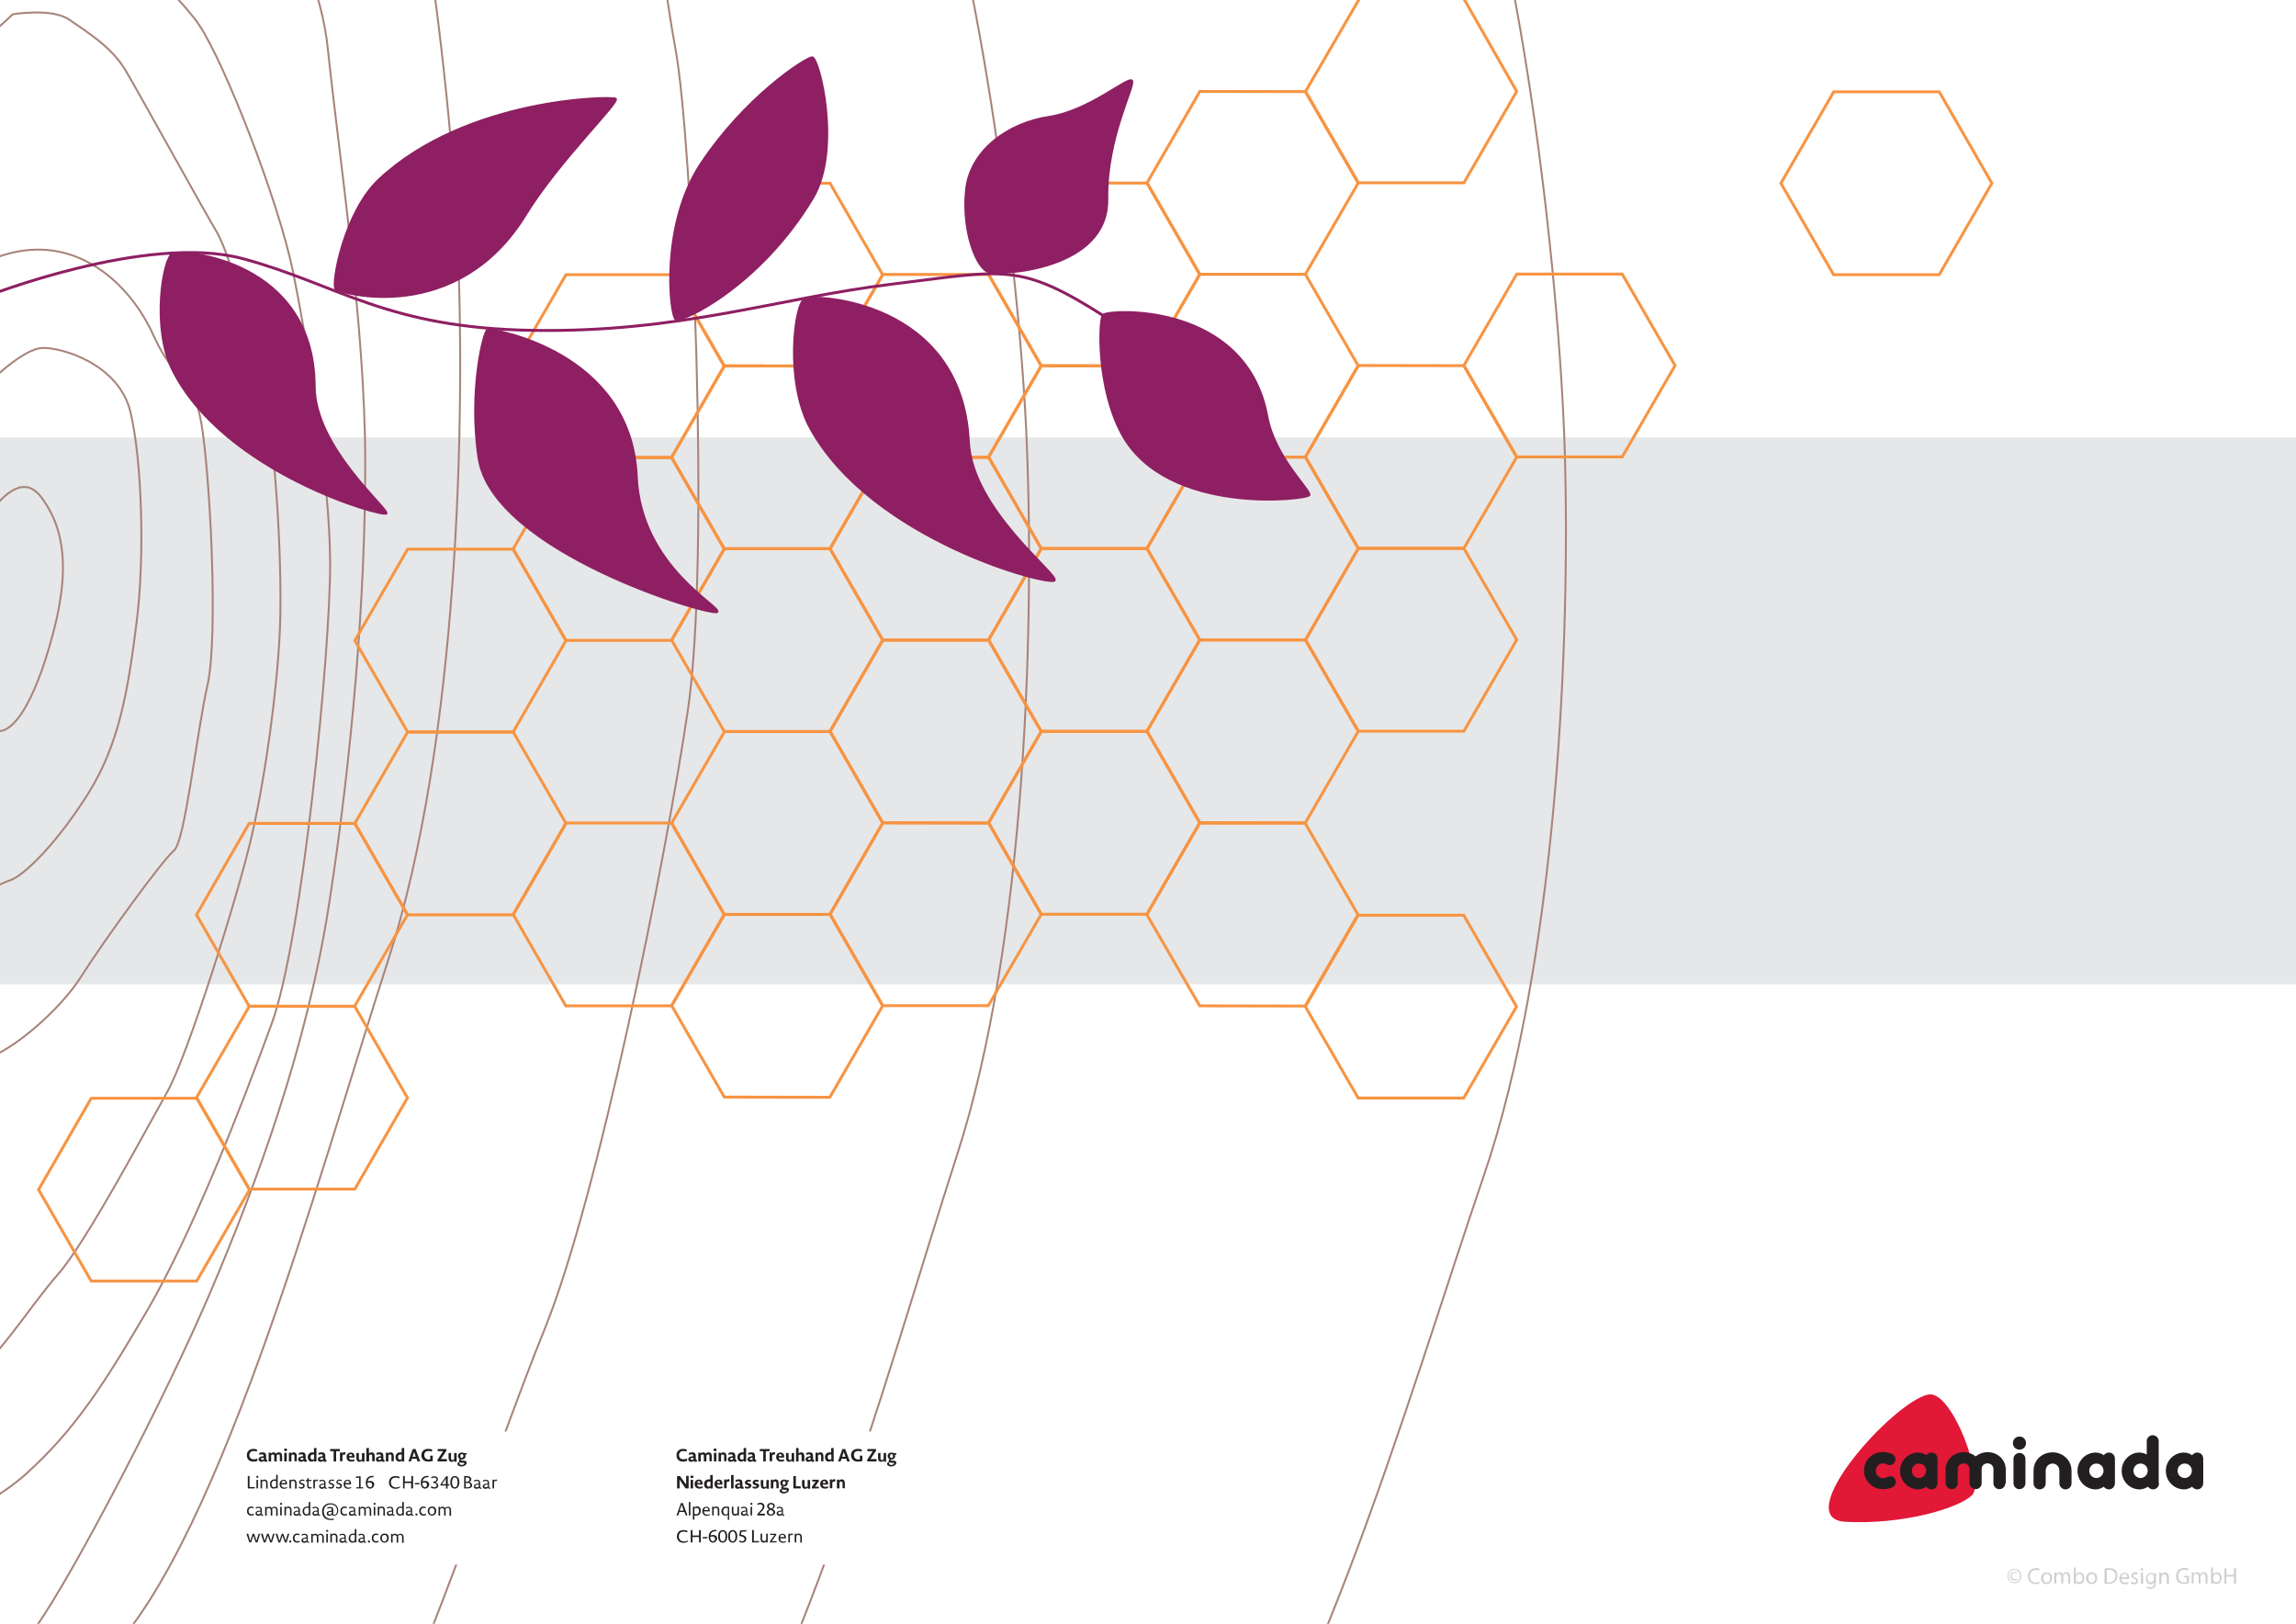 <?xml version="1.0" encoding="utf-8"?>
<!-- Generator: Adobe Illustrator 16.0.0, SVG Export Plug-In . SVG Version: 6.00 Build 0)  -->
<!DOCTYPE svg PUBLIC "-//W3C//DTD SVG 1.1//EN" "http://www.w3.org/Graphics/SVG/1.1/DTD/svg11.dtd">
<svg version="1.1" xmlns="http://www.w3.org/2000/svg" xmlns:xlink="http://www.w3.org/1999/xlink" x="0px" y="0px"
	 width="1190.6px" height="841.9px" viewBox="0 0 1190.6 841.9" style="enable-background:new 0 0 1190.6 841.9;"
	 xml:space="preserve">
<style type="text/css">
<![CDATA[
	.st0{fill:#FFFFFF;stroke:#FFFFFF;stroke-linejoin:round;stroke-miterlimit:6;}
	.st1{fill:#E11836;}
	.st2{fill:#E6E7E8;}
	.st3{fill:none;stroke:#8E1F62;stroke-width:1.5;stroke-linejoin:bevel;}
	.st4{fill:#231F20;}
	.st5{fill:none;stroke:#F79442;stroke-width:1.5;}
	.st6{fill:none;stroke:#A7847A;}
	.st7{fill:#8E1F62;stroke:#8E1F62;stroke-linejoin:round;stroke-miterlimit:6;}
	.st8{fill:#FFFFFF;}
	.st9{fill:#CFCFCF;}
]]>
</style>
<g id="Layer_7">
	<rect class="st8" width="1190.6" height="841.9"/>
</g>
<g id="Fläche_quer">
	<rect x="-8.5" y="226.8" class="st2" width="1207.6" height="283.5"/>
</g>
<g id="Baum">
	<path class="st6" d="M-75.7,323c2.8-24-7.4-36.4,2.8-69.3c10.2-32.9,36.5-109.6,74.5-121.4c38.1-11.9,66,15.2,77.8,41.2
		c11.8,26.1,20.6,20.4,25,45.8c4.4,25.4,9,110.3,3.2,135.9c-5.8,25.6-11.6,81-17.4,85.8c-5.9,4.8-36.6,47.1-48.3,65.6
		C30.2,525,2.4,548.6-12.3,550.2c-14.7,1.6-26.4-21.5-38.2-38.7c-11.8-17.2-36.7-45.1-39.7-73.9c-3-28.8-10.3-50.3-4.5-67
		C-88.9,353.8-77.2,335.3-75.7,323z"/>
	<path class="st6" d="M-60.7,43.2C-50.5,40-30,33.6-18.3,27C-6.5,20.4,6.6,7.4,6.6,7.4s20.5-3.4,29.3,2.8c9.3,6.5,22,14,29.4,26.6
		c7.4,12.6,38.2,68.4,47.1,83.5c8.8,15.1,22.1,70.5,26.6,95.9c4.4,25.4,7.5,81,6.1,111.2c-1.4,30.2-7.2,73.7-14.5,105.7
		c-7.3,32-33.5,114.6-43.7,132.7c-10.2,18.1-42.4,78.7-57,95.1c-14.6,16.5-35.1,49.6-43.9,49.4c-8.8-0.2-26.3,20.1-36.6,17.4"/>
	<path class="st6" d="M-52.3,358.3c0,0-3-58.6,4.3-78.7c7.3-20.1,24.8-64.3,33.6-72.9c8.8-8.7,26.3-26.1,36.6-26.3
		c10.3-0.2,39.6,8.5,45.5,33.4c5.9,24.9,7.5,75,3.1,109.1C66.5,357,62.1,385.1,46,411c-16.1,25.8-33.6,43.2-41,45.5s-14.6,10.5-22-8
		c-7.4-18.5-27.9-27-29.4-47.4C-47.8,380.7-50.8,375.7-52.3,358.3z"/>
	<path class="st6" d="M-50.8-43.1c10.3-3.2,71.8-19.4,83.5-11.1C44.5-46,90-6.7,103.3,13c13.2,19.7,41.2,91.3,48.6,127.7
		c7.4,36.4,19.2,107.1,19.3,151.7c0.1,44.6-14.3,194.9-30.4,238.6c-16,43.7-40.9,107.9-64.2,148c-23.4,40-38,62.4-62.9,85
		c-24.9,22.6-84.9,47.3-99.6,45.9"/>
	<path class="st6" d="M83.2-150C119.9-90.1,164-32.4,170,25.3c6,57.7,19.3,142.8,19.4,214.1c0.1,71.4-7.1,154-18.7,229
		c-11.6,75-37.9,145.7-61.2,200.6C86.2,723.9,38,816.2,19,843c-19,26.8-112.8,58.9-130.4,55.5"/>
	<path class="st6" d="M174.9-225.4c33.8,75.7,57.6,249.9,62.2,346.6c4.6,96.8,0.5,264.7-36,377.2
		c-36.4,112.5-90.3,313.8-151.8,365.7"/>
	<path class="st6" d="M307.3-208.6c23.6,76,34,185.8,42.9,233.6c8.9,47.8,18.1,265.2,6.5,343.2c-11.6,78-46.5,252.5-74.2,320.7
		c-27.7,68.1-77.3,220.5-108,259.8"/>
	<path class="st6" d="M-19.2,321.6c0-26.8,4.3-43,13.1-54.7c8.8-11.7,19-20.8,27.8-8.7c8.8,12.1,16.2,30.7,6,69.5
		C17.5,366.7,4.4,385.7-5.9,377C-16.2,368.3-19.2,321.6-19.2,321.6z"/>
	<path class="st6" d="M469.9-124.4c33.8,75.7,57.6,249.9,62.2,346.6c4.6,96.8,0.5,264.7-36,377.2
		c-36.4,112.5-90.3,313.8-151.8,365.7"/>
	<path class="st6" d="M754.9-114.2c32.6,76.3,53.5,250.8,56.5,347.6c3,96.8-3.8,264.7-42.1,376.6C731,721.9,673.9,922.2,611.6,973.1
		"/>
</g>
<g id="Wabe">
	<polygon class="st5" points="348.2,426.7 375.5,474.1 348.2,521.5 293.4,521.5 266.1,474.1 293.5,426.7 	"/>
	<polygon class="st5" points="348.2,237.2 375.5,284.6 348.2,332 293.4,332 266.1,284.6 293.5,237.2 	"/>
	<polygon class="st5" points="348.2,142.4 375.5,189.8 348.2,237.2 293.4,237.2 266.1,189.8 293.5,142.4 	"/>
	<polygon class="st5" points="430.4,474.1 457.7,521.5 430.3,568.9 375.6,568.8 348.3,521.4 375.7,474.1 	"/>
	<polygon class="st5" points="430.4,379.3 457.7,426.7 430.3,474.1 375.6,474.1 348.3,426.7 375.7,379.3 	"/>
	<polygon class="st5" points="430.4,284.5 457.7,331.9 430.3,379.3 375.6,379.3 348.3,331.9 375.7,284.5 	"/>
	<polygon class="st5" points="430.4,189.8 457.7,237.2 430.3,284.5 375.6,284.5 348.3,237.1 375.7,189.7 	"/>
	<polygon class="st5" points="430.4,95 457.7,142.4 430.3,189.8 375.6,189.7 348.3,142.4 375.7,95 	"/>
	<g>
		<polygon class="st5" points="512.6,426.7 539.9,474.1 512.5,521.4 457.8,521.4 430.5,474 457.8,426.6 		"/>
		<polygon class="st5" points="512.6,331.9 539.9,379.3 512.5,426.7 457.8,426.6 430.5,379.2 457.8,331.9 		"/>
		<polygon class="st5" points="512.6,237.1 539.9,284.5 512.5,331.9 457.8,331.9 430.5,284.5 457.8,237.1 		"/>
		<polygon class="st5" points="512.6,142.3 539.9,189.7 512.5,237.1 457.8,237.1 430.5,189.7 457.8,142.3 		"/>
	</g>
	<g>
		<polygon class="st5" points="594.8,379.2 622.1,426.6 594.7,474 540,474 512.7,426.6 540,379.2 		"/>
		<polygon class="st5" points="594.8,284.4 622.1,331.8 594.7,379.2 540,379.2 512.7,331.8 540,284.4 		"/>
		<polygon class="st5" points="594.8,189.7 622.1,237.1 594.7,284.4 540,284.4 512.7,237 540,189.6 		"/>
		<polygon class="st5" points="594.8,94.9 622.1,142.3 594.7,189.7 540,189.7 512.7,142.3 540,94.9 		"/>
	</g>
	<g>
		<polygon class="st5" points="676.9,331.8 704.3,379.2 676.9,426.6 622.2,426.5 594.8,379.1 622.2,331.8 		"/>
		<polygon class="st5" points="676.9,237 704.3,284.4 676.9,331.8 622.2,331.8 594.8,284.4 622.2,237 		"/>
		<polygon class="st5" points="676.9,142.2 704.3,189.6 676.9,237 622.2,237 594.8,189.6 622.2,142.2 		"/>
		<polygon class="st5" points="676.9,47.5 704.3,94.9 676.9,142.2 622.2,142.2 594.8,94.8 622.2,47.4 		"/>
	</g>
	<g>
		<polygon class="st5" points="759.1,284.3 786.5,331.7 759.1,379.1 704.4,379.1 677,331.7 704.4,284.3 		"/>
		<polygon class="st5" points="759.1,189.6 786.5,237 759.1,284.3 704.4,284.3 677,236.9 704.4,189.5 		"/>
		<polyline class="st5" points="754.6,-8.5 786.5,47.4 759.1,94.8 704.4,94.8 677,47.4 709.5,-8.5 		"/>
	</g>
	<polygon class="st5" points="676.8,426.8 704.2,474.2 676.8,521.6 622.1,521.5 594.7,474.2 622.1,426.8 	"/>
	<polygon class="st5" points="759,474.5 786.4,521.9 759,569.3 704.3,569.3 676.9,521.9 704.3,474.5 	"/>
	<polygon class="st5" points="184,426.9 211.3,474.3 183.9,521.7 129.2,521.7 101.9,474.3 129.2,426.9 	"/>
	<polygon class="st5" points="266.1,379.5 293.5,426.9 266.1,474.3 211.4,474.3 184,426.9 211.4,379.5 	"/>
	<polygon class="st5" points="266.1,284.7 293.5,332.1 266.1,379.5 211.4,379.5 184,332.1 211.4,284.7 	"/>
	<polygon class="st5" points="841.2,142.1 868.6,189.5 841.2,236.9 786.5,236.9 759.1,189.5 786.5,142.1 	"/>
	<polygon class="st5" points="184,521.8 211.3,569.2 184,616.5 129.2,616.5 101.9,569.1 129.3,521.7 	"/>
	<polygon class="st5" points="1005.6,47.6 1032.9,95 1005.6,142.4 950.8,142.4 923.5,95 950.9,47.6 	"/>
	<polygon class="st5" points="102.1,569.4 129.4,616.8 102,664.2 47.3,664.2 20,616.8 47.3,569.4 	"/>
</g>
<g id="Pflanze">
	<path class="st3" d="M-8.5,154.2c0,0,84.3-33.5,134.4-20.1c49.7,13.4,74.3,36.1,151,37.2c76.7,1.1,125.8-16.7,185.8-24
		c58-7,65.5-11.8,110.6,17.1"/>
	<path class="st7" d="M417.3,154.9c-5.5,2.5-10.3,43.3,2.8,67.1c32.1,58.3,124.9,82.3,126.8,78.9s-42.8-36.7-44.5-71.9
		C498.9,155.9,422.8,152.4,417.3,154.9z"/>
	<path class="st7" d="M174,149.8c-2.3-2.2,4.2-39.7,22.6-56.9c45.1-42.1,120.2-43.2,122.7-41.7s-29.4,32.1-46.6,60.1
		C237.1,169.4,176.3,152.1,174,149.8z"/>
	<path class="st7" d="M252.9,170.8c-2.2,0.4-10,32.4-4.7,66.9c7.5,48.5,120.6,82.1,123.7,79.6s-39.6-23.2-41.7-70.2
		C327.3,181.8,255.1,170.4,252.9,170.8z"/>
	<path class="st7" d="M571.9,163.3c-2.2,3-3.2,37.9,9.8,61.8c23.3,42.6,96.3,34,97.3,31.6s-17.9-19.5-21.8-40.7
		C646.2,155.9,574.1,160.3,571.9,163.3z"/>
	<path class="st7" d="M513,141.2c6.5,1.5,61.7-1.3,61.2-37.9c-0.5-32.1,14.8-59.2,12.8-61.5c-2-2.4-22,15.6-43,18.8
		c-21,3.1-41.2,17.3-43.1,38.3C498.8,119.9,506.4,139.7,513,141.2z"/>
	<path class="st7" d="M350.2,165.4c-2.9-2.7-7.8-48.9,13.1-80.4c23.1-34.9,54.1-54.9,57.8-55.3s15.5,48,0.4,73.1
		C394.3,148.2,353.1,168.1,350.2,165.4z"/>
	<path class="st7" d="M89.5,131.4c-5,2.1-11,38.6-0.1,60.4c26.6,53.3,109.6,76.7,111,74.4s-37.1-34.2-37.2-65.8
		C162.9,134.6,94.5,129.2,89.5,131.4z"/>
</g>
<g id="Logo_und_Adressse">
	<rect x="126.1" y="742.7" class="st0" width="382.7" height="68"/>
	<g>
		<path class="st4" d="M133.5,757.4c-0.7,0.3-1.4,0.4-2,0.4c-0.7,0-1.5-0.1-2.1-0.5c-0.9-0.5-1.4-1.5-1.4-2.8c0-1.3,0.5-2.1,1.2-2.6
			c0.6-0.5,1.4-0.7,2.3-0.7c0.5,0,1.2,0.1,1.8,0.3l-0.1,1.1c-0.7-0.2-1.2-0.3-1.7-0.3c-0.6,0-1.1,0.1-1.5,0.5
			c-0.4,0.4-0.7,0.9-0.7,1.6c0,1.3,0.8,2.2,2.3,2.2c0.5,0,1.1-0.1,1.9-0.4L133.5,757.4z"/>
		<path class="st4" d="M138.6,757.8c-0.3,0-0.4,0.1-0.7,0.1c-0.4,0-0.8-0.1-1-0.5c-0.4,0.4-0.9,0.5-1.4,0.5c-0.8,0-1.4-0.5-1.4-1.3
			c0-0.7,0.5-1.5,2.6-1.6v-0.1c0-0.2,0-0.4-0.1-0.5c-0.1-0.2-0.3-0.4-0.7-0.4c-0.4,0-0.8,0.1-1.4,0.3l-0.1-0.9
			c0.5-0.3,1.2-0.4,1.7-0.4c0.9,0,1.3,0.2,1.6,0.6c0.2,0.3,0.3,0.8,0.3,1.3v1.3c0,0.4,0,0.7,0.6,0.7L138.6,757.8z M136.8,755.8
			c-1.2,0-1.5,0.3-1.5,0.6c0,0.3,0.2,0.5,0.7,0.5c0.3,0,0.6-0.1,0.8-0.3V755.8z"/>
		<path class="st4" d="M145.1,757.7v-2.3c0-0.2,0-0.4,0-0.6c0-0.4-0.2-0.7-0.7-0.7c-0.3,0-0.6,0.1-0.9,0.4c0,0.2,0,0.5,0,0.8v2.4
			h-1.3v-2.4c0-0.2,0-0.4,0-0.6c0-0.4-0.3-0.6-0.7-0.6c-0.3,0-0.6,0.1-0.9,0.4v3.2h-1.3v-4.5l1.1-0.1l0,0.6c0.4-0.5,0.9-0.7,1.4-0.7
			c0.6,0,1.1,0.3,1.3,0.7c0.4-0.5,1-0.7,1.6-0.7c0.7,0,1.2,0.3,1.4,0.9c0.1,0.4,0.2,0.8,0.2,1.3v2.4H145.1z"/>
		<path class="st4" d="M148.1,752.4c-0.5,0-0.8-0.3-0.8-0.7c0-0.4,0.3-0.7,0.8-0.7c0.5,0,0.8,0.3,0.8,0.7
			C148.8,752.1,148.5,752.4,148.1,752.4z M147.4,757.7v-4.4l1.3-0.1v4.5H147.4z"/>
		<path class="st4" d="M152.7,757.7v-2.3c0-0.2,0-0.4,0-0.6c0-0.4-0.3-0.7-0.7-0.7c-0.3,0-0.6,0.1-0.9,0.4v3.2h-1.3v-4.5l1.1-0.1
			l0,0.6c0.4-0.5,0.9-0.7,1.4-0.7c0.7,0,1.2,0.3,1.4,0.9c0.1,0.4,0.2,0.8,0.2,1.3v2.4H152.7z"/>
		<path class="st4" d="M159.1,757.8c-0.3,0-0.4,0.1-0.7,0.1c-0.4,0-0.8-0.1-1-0.5c-0.4,0.4-0.9,0.5-1.4,0.5c-0.8,0-1.4-0.5-1.4-1.3
			c0-0.7,0.5-1.5,2.6-1.6v-0.1c0-0.2,0-0.4-0.1-0.5c-0.1-0.2-0.3-0.4-0.7-0.4c-0.4,0-0.8,0.1-1.4,0.3l-0.1-0.9
			c0.5-0.3,1.2-0.4,1.7-0.4c0.9,0,1.3,0.2,1.6,0.6c0.2,0.3,0.3,0.8,0.3,1.3v1.3c0,0.4,0,0.7,0.6,0.7L159.1,757.8z M157.3,755.8
			c-1.2,0-1.5,0.3-1.5,0.6c0,0.3,0.2,0.5,0.7,0.5c0.3,0,0.6-0.1,0.8-0.3V755.8z"/>
		<path class="st4" d="M163,757.8l-0.1-0.6c-0.4,0.5-0.9,0.6-1.4,0.6c-1,0-1.9-0.8-1.9-2.3c0-1.5,0.9-2.5,2.5-2.5
			c0.2,0,0.5,0,0.7,0.1v-2.3l1.3-0.1v7L163,757.8z M162.9,754.2c-0.3-0.1-0.5-0.1-0.7-0.1c-0.7,0-1.2,0.5-1.2,1.3c0,1,0.5,1.4,1,1.4
			c0.3,0,0.6-0.1,0.9-0.4V754.2z"/>
		<path class="st4" d="M169.3,757.8c-0.3,0-0.4,0.1-0.7,0.1c-0.4,0-0.8-0.1-1-0.5c-0.4,0.4-0.9,0.5-1.4,0.5c-0.8,0-1.4-0.5-1.4-1.3
			c0-0.7,0.5-1.5,2.6-1.6v-0.1c0-0.2,0-0.4-0.1-0.5c-0.1-0.2-0.3-0.4-0.7-0.4c-0.4,0-0.8,0.1-1.4,0.3l-0.1-0.9
			c0.5-0.3,1.2-0.4,1.7-0.4c0.9,0,1.3,0.2,1.6,0.6c0.2,0.3,0.3,0.8,0.3,1.3v1.3c0,0.4,0,0.7,0.6,0.7L169.3,757.8z M167.5,755.8
			c-1.2,0-1.5,0.3-1.5,0.6c0,0.3,0.2,0.5,0.7,0.5c0.3,0,0.6-0.1,0.8-0.3V755.8z"/>
		<path class="st4" d="M176.2,752.4h-1.9v5.3H173v-5.3h-1.8v-1.1h5.1L176.2,752.4z"/>
		<path class="st4" d="M179.1,754.2c-0.2,0-0.3-0.1-0.5-0.1c-0.3,0-0.7,0.1-1,0.5v3h-1.3v-4.5l1.1-0.1l0,0.7
			c0.4-0.7,0.8-0.8,1.2-0.8c0.1,0,0.3,0,0.5,0.1L179.1,754.2z"/>
		<path class="st4" d="M183.8,757.5c-0.5,0.2-1.1,0.3-1.6,0.3c-1.8,0-2.5-1.1-2.5-2.4c0-1.4,0.9-2.3,2.3-2.3c1.3,0,2,1,1.8,2.6H181
			c0,0.8,0.6,1.2,1.4,1.2c0.4,0,0.9-0.1,1.4-0.3L183.8,757.5z M181.8,753.9c-0.4,0-0.8,0.3-0.8,1l1.6,0
			C182.6,754.3,182.3,753.9,181.8,753.9z"/>
		<path class="st4" d="M187.8,757.8l0-0.6c-0.4,0.5-0.9,0.7-1.4,0.7c-0.7,0-1.2-0.3-1.4-0.9c-0.1-0.4-0.2-0.8-0.2-1.3v-2.3l1.3-0.1
			v2.4c0,0.2,0,0.4,0,0.6c0,0.4,0.3,0.7,0.7,0.7c0.3,0,0.6-0.1,0.9-0.4v-3.2l1.3-0.1v4.6L187.8,757.8z"/>
		<path class="st4" d="M193,757.7v-2.3c0-0.2,0-0.4,0-0.6c0-0.4-0.3-0.7-0.7-0.7c-0.3,0-0.6,0.1-0.9,0.4v3.2H190v-6.9l1.3-0.1v2.2
			c0,0.3,0,0.5,0,0.7c0.4-0.4,0.9-0.6,1.4-0.6c0.7,0,1.2,0.3,1.4,0.9c0.1,0.4,0.2,0.8,0.2,1.3v2.4H193z"/>
		<path class="st4" d="M199.4,757.8c-0.3,0-0.4,0.1-0.7,0.1c-0.4,0-0.8-0.1-1-0.5c-0.4,0.4-0.9,0.5-1.4,0.5c-0.8,0-1.4-0.5-1.4-1.3
			c0-0.7,0.5-1.5,2.6-1.6v-0.1c0-0.2,0-0.4-0.1-0.5c-0.1-0.2-0.3-0.4-0.7-0.4c-0.4,0-0.8,0.1-1.4,0.3l-0.1-0.9
			c0.5-0.3,1.2-0.4,1.7-0.4c0.9,0,1.3,0.2,1.6,0.6c0.2,0.3,0.3,0.8,0.3,1.3v1.3c0,0.4,0,0.7,0.6,0.7L199.4,757.8z M197.6,755.8
			c-1.2,0-1.5,0.3-1.5,0.6c0,0.3,0.2,0.5,0.7,0.5c0.3,0,0.6-0.1,0.8-0.3V755.8z"/>
		<path class="st4" d="M203,757.7v-2.3c0-0.2,0-0.4,0-0.6c0-0.4-0.3-0.7-0.7-0.7c-0.3,0-0.6,0.1-0.9,0.4v3.2h-1.3v-4.5l1.1-0.1
			l0,0.6c0.4-0.5,0.9-0.7,1.4-0.7c0.7,0,1.2,0.3,1.4,0.9c0.1,0.4,0.2,0.8,0.2,1.3v2.4H203z"/>
		<path class="st4" d="M208.5,757.8l-0.1-0.6c-0.4,0.5-0.9,0.6-1.4,0.6c-1,0-1.9-0.8-1.9-2.3c0-1.5,0.9-2.5,2.5-2.5
			c0.2,0,0.5,0,0.7,0.1v-2.3l1.3-0.1v7L208.5,757.8z M208.3,754.2c-0.3-0.1-0.5-0.1-0.7-0.1c-0.7,0-1.2,0.5-1.2,1.3
			c0,1,0.5,1.4,1,1.4c0.3,0,0.6-0.1,0.9-0.4V754.2z"/>
		<path class="st4" d="M216.5,757.7l-0.5-1.4h-2.4l-0.5,1.4h-1.3l2.2-6.4l1.5,0l2.4,6.4H216.5z M215,753.5c-0.2-0.4-0.3-0.8-0.3-0.8
			c0,0-0.1,0.4-0.2,0.8l-0.6,1.8h1.7L215,753.5z"/>
		<path class="st4" d="M222.1,757.8c-0.8,0-1.5-0.1-2.1-0.5c-0.9-0.5-1.5-1.5-1.5-2.8c0-1.2,0.5-2.1,1.2-2.6
			c0.6-0.5,1.5-0.7,2.4-0.7c0.6,0,1.3,0.1,2,0.3l-0.1,1.1c-0.7-0.2-1.4-0.3-1.8-0.3c-0.6,0-1.2,0.1-1.6,0.5
			c-0.4,0.4-0.6,0.9-0.6,1.6c0,1.3,0.8,2.3,2.3,2.3c0.3,0,0.5,0,0.8-0.1v-1.9h1.3v2c0,0.4,0,0.8,0,0.8
			C223.4,757.7,222.7,757.8,222.1,757.8z"/>
		<path class="st4" d="M231.7,757.7h-4.8v-0.9l2.9-4.4H227v-1.1h4.5v0.8l-2.9,4.4h3.2L231.7,757.7z"/>
		<path class="st4" d="M235.6,757.8l0-0.6c-0.4,0.5-0.9,0.7-1.4,0.7c-0.7,0-1.2-0.3-1.4-0.9c-0.1-0.4-0.2-0.8-0.2-1.3v-2.3l1.3-0.1
			v2.4c0,0.2,0,0.4,0,0.6c0,0.4,0.3,0.7,0.7,0.7c0.3,0,0.6-0.1,0.9-0.4v-3.2l1.3-0.1v4.6L235.6,757.8z"/>
		<path class="st4" d="M242,754.2h-0.8c0.1,0.2,0.2,0.5,0.2,0.7c0,1-0.7,1.8-2,1.8c-0.1,0-0.2,0-0.3,0c0,0.1-0.1,0.1-0.1,0.2
			c0,0.2,0.2,0.4,0.9,0.4l0.5,0c0.6,0,1,0.1,1.3,0.4c0.2,0.2,0.3,0.4,0.3,0.7c0,0.7-0.8,1.9-2.8,1.9c-1.5,0-2-0.8-2-1.3
			c0-0.5,0.3-0.9,1.1-1.1c-0.2-0.2-0.3-0.4-0.3-0.6c0-0.3,0.2-0.6,0.5-0.8c-0.6-0.3-1-0.8-1-1.6c0-1.1,0.8-1.8,2-1.8
			c0.5,0,0.8,0.1,1.1,0.3h1.4L242,754.2z M240.7,758.5c-0.1-0.1-0.2-0.1-0.7-0.1l-0.4,0c-0.4,0-0.7-0.1-0.9-0.2
			c-0.4,0.1-0.5,0.4-0.5,0.6c0,0.3,0.3,0.7,1.2,0.7c0.9,0,1.4-0.4,1.4-0.7C240.8,758.6,240.8,758.5,240.7,758.5z M239.5,753.9
			c-0.5,0-0.8,0.4-0.8,1s0.3,1,0.7,1c0.5,0,0.9-0.4,0.9-1C240.3,754.2,239.9,753.9,239.5,753.9z"/>
		<path class="st4" d="M132.1,771.7h-3.6v-6.4h0.9v5.7h2.8L132.1,771.7z"/>
		<path class="st4" d="M133.4,766.2c-0.3,0-0.5-0.2-0.5-0.5c0-0.3,0.2-0.5,0.6-0.5s0.5,0.2,0.5,0.5S133.7,766.2,133.4,766.2z
			 M133,771.7v-4.4l0.8-0.1v4.5H133z"/>
		<path class="st4" d="M138,771.7v-2.4c0-0.2,0-0.4,0-0.5c0-0.6-0.3-1-1-1c-0.3,0-0.8,0.1-1.1,0.5v3.4h-0.8v-4.5l0.7-0.1l0,0.6
			c0.4-0.5,0.9-0.6,1.4-0.6c0.7,0,1.2,0.3,1.4,0.9c0.2,0.4,0.2,0.8,0.2,1.3v2.5H138z"/>
		<path class="st4" d="M143.3,771.8l0-0.6c-0.4,0.5-0.9,0.6-1.4,0.6c-1,0-1.9-0.8-1.9-2.3c0-1.5,0.9-2.5,2.4-2.5
			c0.3,0,0.6,0,0.8,0.1v-2.4l0.8-0.1v6.9L143.3,771.8z M143.2,767.9c-0.3-0.1-0.6-0.2-0.9-0.2c-0.9,0-1.5,0.6-1.5,1.7
			c0,1.2,0.6,1.7,1.2,1.7c0.4,0,0.8-0.1,1.2-0.5V767.9z"/>
		<path class="st4" d="M148.9,771.5c-0.5,0.2-0.9,0.3-1.5,0.4c-1.6,0-2.4-1-2.4-2.4c0-1.4,0.8-2.3,2.1-2.3c1.1,0,1.9,0.8,1.7,2.4h-3
			c0,1.1,0.7,1.7,1.7,1.7c0.4,0,0.8-0.1,1.4-0.3L148.9,771.5z M147.1,767.7c-0.6,0-1.1,0.4-1.2,1.2l2.2,0
			C148.1,768.2,147.7,767.7,147.1,767.7z"/>
		<path class="st4" d="M153,771.7v-2.4c0-0.2,0-0.4,0-0.5c0-0.6-0.3-1-1-1c-0.3,0-0.8,0.1-1.1,0.5v3.4h-0.8v-4.5l0.7-0.1l0,0.6
			c0.4-0.5,0.9-0.6,1.4-0.6c0.7,0,1.2,0.3,1.4,0.9c0.2,0.4,0.2,0.8,0.2,1.3v2.5H153z"/>
		<path class="st4" d="M156.3,771.8c-0.4,0-0.9-0.1-1.3-0.3l0-0.7c0.5,0.2,0.9,0.3,1.3,0.3c0.6,0,0.9-0.4,0.9-0.7
			c0-0.2-0.1-0.5-0.7-0.7l-0.4-0.1c-0.7-0.3-1-0.7-1-1.2c0-0.5,0.5-1.3,1.6-1.3c0.4,0,0.9,0.1,1.2,0.2l-0.1,0.6
			c-0.4-0.2-0.8-0.2-1.1-0.2c-0.6,0-0.9,0.3-0.9,0.6c0,0.2,0.1,0.5,0.7,0.6l0.4,0.1c0.8,0.3,1.1,0.8,1.1,1.3
			C158,771,157.5,771.8,156.3,771.8z"/>
		<path class="st4" d="M161.6,771.6c-0.3,0.1-0.7,0.2-0.9,0.2c-0.8,0-1.4-0.3-1.4-1.5V768h-0.7v-0.6l0.7-0.1l0.1-0.9l0.7,0v0.9h1.4
			l0,0.6H160v2.3c0,0.7,0.4,0.9,0.8,0.9c0.2,0,0.4,0,0.7-0.2L161.6,771.6z"/>
		<path class="st4" d="M164.8,767.9c-0.2-0.1-0.4-0.1-0.5-0.1c-0.4,0-0.7,0.1-1,0.6v3.3h-0.8v-4.5l0.8-0.1l0,0.7
			c0.3-0.6,0.7-0.7,1.1-0.7c0.1,0,0.4,0,0.5,0.1L164.8,767.9z"/>
		<path class="st4" d="M169.6,771.8c-0.2,0-0.4,0.1-0.5,0.1c-0.4,0-0.7-0.2-0.8-0.5c-0.4,0.4-0.9,0.5-1.4,0.5
			c-0.8,0-1.4-0.5-1.4-1.2c0-0.7,0.5-1.5,2.6-1.5V769c0-0.3,0-0.5-0.1-0.7c-0.1-0.3-0.4-0.5-0.9-0.5c-0.4,0-0.8,0.1-1.4,0.4
			l-0.1-0.6c0.4-0.3,1.1-0.4,1.5-0.4c0.8,0,1.2,0.3,1.5,0.7c0.2,0.3,0.2,0.7,0.2,1.2v1.5c0,0.5,0,0.8,0.7,0.8L169.6,771.8z
			 M168.1,769.7c-1.5,0-1.9,0.4-1.9,0.8c0,0.4,0.3,0.6,0.8,0.6c0.4,0,0.7-0.1,1.1-0.4V769.7z"/>
		<path class="st4" d="M171.6,771.8c-0.4,0-0.9-0.1-1.3-0.3l0-0.7c0.5,0.2,0.9,0.3,1.3,0.3c0.6,0,0.9-0.4,0.9-0.7
			c0-0.2-0.1-0.5-0.7-0.7l-0.4-0.1c-0.7-0.3-1-0.7-1-1.2c0-0.5,0.5-1.3,1.6-1.3c0.4,0,0.9,0.1,1.2,0.2l-0.1,0.6
			c-0.4-0.2-0.8-0.2-1.1-0.2c-0.6,0-0.9,0.3-0.9,0.6c0,0.2,0.1,0.5,0.7,0.6l0.4,0.1c0.8,0.3,1.1,0.8,1.1,1.3
			C173.3,771,172.8,771.8,171.6,771.8z"/>
		<path class="st4" d="M175.6,771.8c-0.4,0-0.9-0.1-1.3-0.3l0-0.7c0.5,0.2,0.9,0.3,1.3,0.3c0.6,0,0.9-0.4,0.9-0.7
			c0-0.2-0.1-0.5-0.7-0.7l-0.4-0.1c-0.7-0.3-1-0.7-1-1.2c0-0.5,0.5-1.3,1.6-1.3c0.4,0,0.9,0.1,1.2,0.2l-0.1,0.6
			c-0.4-0.2-0.8-0.2-1.1-0.2c-0.6,0-0.9,0.3-0.9,0.6c0,0.2,0.1,0.5,0.7,0.6l0.4,0.1c0.8,0.3,1.1,0.8,1.1,1.3
			C177.3,771,176.8,771.8,175.6,771.8z"/>
		<path class="st4" d="M182.1,771.5c-0.5,0.2-0.9,0.3-1.5,0.4c-1.6,0-2.4-1-2.4-2.4c0-1.4,0.8-2.3,2.1-2.3c1.1,0,1.9,0.8,1.7,2.4h-3
			c0,1.1,0.7,1.7,1.7,1.7c0.4,0,0.8-0.1,1.4-0.3L182.1,771.5z M180.2,767.7c-0.6,0-1.1,0.4-1.2,1.2l2.2,0
			C181.3,768.2,180.9,767.7,180.2,767.7z"/>
		<path class="st4" d="M184.8,771.7v-0.6l1.4,0v-5l-1.6,0.2l-0.1-0.7l1.7-0.2h0.8v5.7l1.3,0v0.6H184.8z"/>
		<path class="st4" d="M191.9,771.8c-1.2,0-2.2-0.9-2.2-3c0-2.4,1.4-3.6,3.4-3.6c0.2,0,0.4,0,0.6,0v0.7c-0.2,0-0.3,0-0.5,0
			c-1.4,0-2.4,0.7-2.5,2.2c0.4-0.2,0.8-0.3,1.3-0.3c1.1,0,2.1,0.7,2.1,1.9C193.9,770.9,193.1,771.8,191.9,771.8z M191.7,768.6
			c-0.4,0-0.8,0.1-1.2,0.3c0,1.7,0.8,2.2,1.4,2.2c0.7,0,1.1-0.5,1.1-1.2C193,769.1,192.5,768.6,191.7,768.6z"/>
		<path class="st4" d="M207.3,771.4c-0.7,0.3-1.5,0.5-2.1,0.5c-0.8,0-1.6-0.2-2.2-0.6c-0.8-0.6-1.3-1.5-1.3-2.7
			c0-1.3,0.6-2.2,1.2-2.7c0.6-0.4,1.4-0.6,2.3-0.6c0.6,0,1.3,0.1,2,0.4l-0.1,0.8c-0.8-0.3-1.3-0.4-1.9-0.4c-0.7,0-1.3,0.2-1.7,0.5
			c-0.5,0.4-0.8,1.1-0.8,2c0,1.4,0.9,2.6,2.7,2.6c0.5,0,1.3-0.1,2.1-0.5L207.3,771.4z"/>
		<path class="st4" d="M213.2,771.7v-2.8h-3.4v2.8H209v-6.4h0.9v2.8h3.4v-2.8h0.9v6.4H213.2z"/>
		<path class="st4" d="M215.1,769.6v-0.7h2.4v0.7H215.1z"/>
		<path class="st4" d="M220.4,771.8c-1.2,0-2.2-0.9-2.2-3c0-2.4,1.4-3.6,3.4-3.6c0.2,0,0.4,0,0.6,0v0.7c-0.2,0-0.3,0-0.5,0
			c-1.4,0-2.4,0.7-2.5,2.2c0.4-0.2,0.8-0.3,1.3-0.3c1.1,0,2.1,0.7,2.1,1.9C222.4,770.9,221.6,771.8,220.4,771.8z M220.2,768.6
			c-0.4,0-0.8,0.1-1.2,0.3c0,1.7,0.8,2.2,1.3,2.2c0.7,0,1.1-0.5,1.1-1.2C221.5,769.1,221,768.6,220.2,768.6z"/>
		<path class="st4" d="M225.2,771.8c-0.5,0-1.1-0.1-1.7-0.5l0-0.8c0.7,0.4,1.2,0.6,1.7,0.6c0.8,0,1.3-0.4,1.3-1
			c0-0.5-0.5-1.1-1.8-1.3v-0.6c1.3-0.2,1.7-0.7,1.7-1.2c0-0.5-0.4-0.9-1.2-0.9c-0.5,0-1,0.1-1.5,0.5l-0.1-0.7c0.4-0.3,1-0.5,1.6-0.5
			c1.3,0,1.9,0.8,1.9,1.6c0,0.5-0.3,1.2-1.3,1.6c1.1,0.3,1.5,1,1.5,1.6C227.4,770.9,226.7,771.8,225.2,771.8z"/>
		<path class="st4" d="M232.9,770.2h-0.8v1.6h-0.8v-1.6h-2.9v-0.6l2.9-4.2h0.9v4.1h0.9L232.9,770.2z M229.2,769.5h2v-2.3
			c0-0.5,0-0.7,0-0.7L229.2,769.5z"/>
		<path class="st4" d="M235.8,771.8c-1.3,0-2.3-1-2.3-3.2c0-2.3,1-3.3,2.4-3.3c1.3,0,2.3,1,2.3,3.2
			C238.2,770.7,237.2,771.8,235.8,771.8z M235.9,766c-0.9,0-1.5,0.7-1.5,2.5c0,1.7,0.5,2.6,1.4,2.6c0.9,0,1.5-0.7,1.5-2.5
			C237.3,766.8,236.8,766,235.9,766z"/>
		<path class="st4" d="M244,771.4c-0.4,0.2-0.9,0.3-1.8,0.3h-1.5v-6.4h1.1c0.8,0,1.3,0.1,1.7,0.3c0.5,0.3,0.9,0.7,0.9,1.4
			c0,0.6-0.4,1.2-1.1,1.4c1,0.2,1.5,0.9,1.5,1.6C244.9,770.6,244.5,771.1,244,771.4z M243.1,766.3c-0.3-0.2-0.8-0.3-1.2-0.3h-0.4
			v2.2h0.5c0.4,0,0.7,0,0.9-0.2c0.3-0.2,0.6-0.5,0.6-0.9C243.5,766.7,243.4,766.5,243.1,766.3z M242.1,768.8h-0.6v2.3h0.7
			c0.4,0,0.7,0,1.1-0.1c0.4-0.2,0.6-0.4,0.6-0.9C244,769.3,243.3,768.8,242.1,768.8z"/>
		<path class="st4" d="M249.8,771.8c-0.2,0-0.4,0.1-0.5,0.1c-0.4,0-0.7-0.2-0.8-0.5c-0.4,0.4-0.9,0.5-1.4,0.5
			c-0.8,0-1.4-0.5-1.4-1.2c0-0.7,0.5-1.5,2.6-1.5V769c0-0.3,0-0.5-0.1-0.7c-0.1-0.3-0.4-0.5-0.9-0.5c-0.4,0-0.8,0.1-1.4,0.4
			l-0.1-0.6c0.4-0.3,1.1-0.4,1.5-0.4c0.8,0,1.2,0.3,1.5,0.7c0.2,0.3,0.2,0.7,0.2,1.2v1.5c0,0.5,0,0.8,0.7,0.8L249.8,771.8z
			 M248.3,769.7c-1.5,0-1.9,0.4-1.9,0.8c0,0.4,0.3,0.6,0.8,0.6c0.4,0,0.7-0.1,1.1-0.4V769.7z"/>
		<path class="st4" d="M254.4,771.8c-0.2,0-0.4,0.1-0.5,0.1c-0.4,0-0.7-0.2-0.8-0.5c-0.4,0.4-0.9,0.5-1.4,0.5
			c-0.8,0-1.4-0.5-1.4-1.2c0-0.7,0.5-1.5,2.6-1.5V769c0-0.3,0-0.5-0.1-0.7c-0.1-0.3-0.4-0.5-0.9-0.5c-0.4,0-0.8,0.1-1.4,0.4
			l-0.1-0.6c0.4-0.3,1.1-0.4,1.5-0.4c0.8,0,1.2,0.3,1.5,0.7c0.2,0.3,0.2,0.7,0.2,1.2v1.5c0,0.5,0,0.8,0.7,0.8L254.4,771.8z
			 M253,769.7c-1.5,0-1.9,0.4-1.9,0.8c0,0.4,0.3,0.6,0.8,0.6c0.4,0,0.7-0.1,1.1-0.4V769.7z"/>
		<path class="st4" d="M257.7,767.9c-0.2-0.1-0.4-0.1-0.5-0.1c-0.4,0-0.7,0.1-1,0.6v3.3h-0.8v-4.5l0.8-0.1l0,0.7
			c0.3-0.6,0.7-0.7,1.1-0.7c0.1,0,0.4,0,0.5,0.1L257.7,767.9z"/>
		<path class="st4" d="M131.6,785.5c-0.4,0.2-0.9,0.3-1.3,0.3c-1.4,0-2.2-0.9-2.2-2.3c0-1.6,0.9-2.4,2.2-2.4c0.3,0,0.8,0.1,1.2,0.2
			l-0.1,0.7c-0.4-0.2-0.8-0.2-1.1-0.2c-0.8,0-1.4,0.5-1.4,1.6c0,1.2,0.7,1.7,1.5,1.7c0.3,0,0.7-0.1,1.2-0.3L131.6,785.5z"/>
		<path class="st4" d="M136.6,785.8c-0.2,0-0.4,0.1-0.5,0.1c-0.4,0-0.7-0.2-0.8-0.5c-0.4,0.4-0.9,0.5-1.4,0.5
			c-0.8,0-1.4-0.5-1.4-1.2c0-0.7,0.5-1.5,2.6-1.5V783c0-0.3,0-0.5-0.1-0.7c-0.1-0.3-0.4-0.5-0.9-0.5c-0.4,0-0.8,0.1-1.4,0.4
			l-0.1-0.6c0.4-0.3,1.1-0.4,1.5-0.4c0.8,0,1.2,0.3,1.5,0.7c0.2,0.3,0.2,0.7,0.2,1.2v1.5c0,0.5,0,0.8,0.7,0.8L136.6,785.8z
			 M135.1,783.7c-1.5,0-1.9,0.4-1.9,0.8c0,0.4,0.3,0.6,0.8,0.6c0.4,0,0.7-0.1,1.1-0.4V783.7z"/>
		<path class="st4" d="M143.2,785.7v-2.4c0-0.2,0-0.4,0-0.5c0-0.6-0.3-1-1-1c-0.3,0-0.8,0.1-1.1,0.6c0,0.2,0.1,0.5,0.1,0.8v2.6h-0.8
			v-2.4c0-0.1,0-0.3,0-0.6c-0.1-0.5-0.3-0.9-1-0.9c-0.3,0-0.8,0.1-1.1,0.5v3.4h-0.8v-4.5l0.7-0.1l0,0.6c0.4-0.5,0.9-0.6,1.4-0.6
			c0.6,0,1.1,0.3,1.3,0.7c0.4-0.5,1-0.7,1.5-0.7c0.7,0,1.2,0.3,1.4,0.9c0.2,0.3,0.2,0.8,0.2,1.3v2.5H143.2z"/>
		<path class="st4" d="M145.7,780.2c-0.3,0-0.5-0.2-0.5-0.5c0-0.3,0.2-0.5,0.6-0.5s0.5,0.2,0.5,0.5S146,780.2,145.7,780.2z
			 M145.3,785.7v-4.4l0.8-0.1v4.5H145.3z"/>
		<path class="st4" d="M150.4,785.7v-2.4c0-0.2,0-0.4,0-0.5c0-0.6-0.3-1-1-1c-0.3,0-0.8,0.1-1.1,0.5v3.4h-0.8v-4.5l0.7-0.1l0,0.6
			c0.4-0.5,0.9-0.6,1.4-0.6c0.7,0,1.2,0.3,1.4,0.9c0.2,0.3,0.2,0.8,0.2,1.3v2.5H150.4z"/>
		<path class="st4" d="M156.3,785.8c-0.2,0-0.4,0.1-0.5,0.1c-0.4,0-0.7-0.2-0.8-0.5c-0.4,0.4-0.9,0.5-1.4,0.5
			c-0.8,0-1.4-0.5-1.4-1.2c0-0.7,0.5-1.5,2.6-1.5V783c0-0.3,0-0.5-0.1-0.7c-0.1-0.3-0.4-0.5-0.9-0.5c-0.4,0-0.8,0.1-1.4,0.4
			l-0.1-0.6c0.4-0.3,1.1-0.4,1.5-0.4c0.8,0,1.2,0.3,1.5,0.7c0.2,0.3,0.2,0.7,0.2,1.2v1.5c0,0.5,0,0.8,0.7,0.8L156.3,785.8z
			 M154.8,783.7c-1.5,0-1.9,0.4-1.9,0.8c0,0.4,0.3,0.6,0.8,0.6c0.4,0,0.7-0.1,1.1-0.4V783.7z"/>
		<path class="st4" d="M160.2,785.8l0-0.6c-0.4,0.5-0.9,0.6-1.4,0.6c-1,0-1.9-0.8-1.9-2.2c0-1.5,0.9-2.5,2.4-2.5
			c0.3,0,0.6,0,0.8,0.1v-2.4l0.8-0.1v6.9L160.2,785.8z M160.1,781.9c-0.3-0.1-0.6-0.2-0.9-0.2c-0.9,0-1.5,0.6-1.5,1.7
			c0,1.2,0.6,1.7,1.2,1.7c0.4,0,0.8-0.1,1.2-0.6V781.9z"/>
		<path class="st4" d="M166.1,785.8c-0.2,0-0.4,0.1-0.5,0.1c-0.4,0-0.7-0.2-0.8-0.5c-0.4,0.4-0.9,0.5-1.4,0.5
			c-0.8,0-1.4-0.5-1.4-1.2c0-0.7,0.5-1.5,2.6-1.5V783c0-0.3,0-0.5-0.1-0.7c-0.1-0.3-0.4-0.5-0.9-0.5c-0.4,0-0.8,0.1-1.4,0.4
			l-0.1-0.6c0.4-0.3,1.1-0.4,1.5-0.4c0.8,0,1.2,0.3,1.5,0.7c0.2,0.3,0.2,0.7,0.2,1.2v1.5c0,0.5,0,0.8,0.7,0.8L166.1,785.8z
			 M164.6,783.7c-1.5,0-1.9,0.4-1.9,0.8c0,0.4,0.3,0.6,0.8,0.6c0.4,0,0.7-0.1,1.1-0.4V783.7z"/>
		<path class="st4" d="M173.2,785.9c-0.5,0-0.9-0.2-1.1-0.6c-0.4,0.4-0.9,0.6-1.4,0.6c-0.8,0-1.3-0.4-1.3-1.2c0-0.7,0.5-1.4,2.6-1.5
			V783c0-0.3,0-0.5-0.1-0.7c-0.1-0.3-0.4-0.4-0.8-0.4c-0.4,0-0.8,0.1-1.3,0.4l-0.1-0.6c0.4-0.3,1-0.4,1.5-0.4c0.8,0,1.2,0.3,1.4,0.6
			c0.2,0.3,0.2,0.7,0.2,1.2v1.5c0,0.5,0.2,0.8,0.6,0.8c0.5,0,1.4-0.5,1.4-2.2c0-1.8-1.2-3.2-3.4-3.2c-1.9,0-3.5,1.3-3.5,3.6
			c0,2.6,1.6,3.9,3.8,3.9c0.4,0,0.9-0.1,1.4-0.2l0,0.6c-0.5,0.2-1,0.2-1.6,0.2c-2.6,0-4.5-1.5-4.5-4.4c0-2.7,1.9-4.3,4.3-4.3
			c2.6,0,4.1,1.6,4.1,3.8C175.4,785.1,174.2,785.9,173.2,785.9z M172,783.8c-1.4,0-1.8,0.4-1.8,0.8c0,0.4,0.3,0.6,0.8,0.6
			c0.4,0,0.7-0.1,1-0.4V783.8z"/>
		<path class="st4" d="M180,785.5c-0.4,0.2-0.9,0.3-1.3,0.3c-1.4,0-2.2-0.9-2.2-2.3c0-1.6,0.9-2.4,2.2-2.4c0.3,0,0.8,0.1,1.2,0.2
			l-0.1,0.7c-0.4-0.2-0.8-0.2-1.1-0.2c-0.8,0-1.4,0.5-1.4,1.6c0,1.2,0.7,1.7,1.5,1.7c0.3,0,0.7-0.1,1.2-0.3L180,785.5z"/>
		<path class="st4" d="M185,785.8c-0.2,0-0.4,0.1-0.5,0.1c-0.4,0-0.7-0.2-0.8-0.5c-0.4,0.4-0.9,0.5-1.4,0.5c-0.8,0-1.4-0.5-1.4-1.2
			c0-0.7,0.5-1.5,2.6-1.5V783c0-0.3,0-0.5-0.1-0.7c-0.1-0.3-0.4-0.5-0.9-0.5c-0.4,0-0.8,0.1-1.4,0.4l-0.1-0.6
			c0.4-0.3,1.1-0.4,1.5-0.4c0.8,0,1.2,0.3,1.5,0.7c0.2,0.3,0.2,0.7,0.2,1.2v1.5c0,0.5,0,0.8,0.7,0.8L185,785.8z M183.6,783.7
			c-1.5,0-1.9,0.4-1.9,0.8c0,0.4,0.3,0.6,0.8,0.6c0.4,0,0.7-0.1,1.1-0.4V783.7z"/>
		<path class="st4" d="M191.7,785.7v-2.4c0-0.2,0-0.4,0-0.5c0-0.6-0.3-1-1-1c-0.3,0-0.8,0.1-1.1,0.6c0,0.2,0.1,0.5,0.1,0.8v2.6h-0.8
			v-2.4c0-0.1,0-0.3,0-0.6c-0.1-0.5-0.3-0.9-1-0.9c-0.3,0-0.8,0.1-1.1,0.5v3.4h-0.8v-4.5l0.7-0.1l0,0.6c0.4-0.5,0.9-0.6,1.4-0.6
			c0.6,0,1.1,0.3,1.3,0.7c0.4-0.5,1-0.7,1.5-0.7c0.7,0,1.2,0.3,1.4,0.9c0.2,0.3,0.2,0.8,0.2,1.3v2.5H191.7z"/>
		<path class="st4" d="M194.2,780.2c-0.3,0-0.5-0.2-0.5-0.5c0-0.3,0.2-0.5,0.6-0.5s0.5,0.2,0.5,0.5S194.5,780.2,194.2,780.2z
			 M193.8,785.7v-4.4l0.8-0.1v4.5H193.8z"/>
		<path class="st4" d="M198.8,785.7v-2.4c0-0.2,0-0.4,0-0.5c0-0.6-0.3-1-1-1c-0.3,0-0.8,0.1-1.1,0.5v3.4h-0.8v-4.5l0.7-0.1l0,0.6
			c0.4-0.5,0.9-0.6,1.4-0.6c0.7,0,1.2,0.3,1.4,0.9c0.2,0.3,0.2,0.8,0.2,1.3v2.5H198.8z"/>
		<path class="st4" d="M204.7,785.8c-0.2,0-0.4,0.1-0.5,0.1c-0.4,0-0.7-0.2-0.8-0.5c-0.4,0.4-0.9,0.5-1.4,0.5
			c-0.8,0-1.4-0.5-1.4-1.2c0-0.7,0.5-1.5,2.6-1.5V783c0-0.3,0-0.5-0.1-0.7c-0.1-0.3-0.4-0.5-0.9-0.5c-0.4,0-0.8,0.1-1.4,0.4
			l-0.1-0.6c0.4-0.3,1.1-0.4,1.5-0.4c0.8,0,1.2,0.3,1.5,0.7c0.2,0.3,0.2,0.7,0.2,1.2v1.5c0,0.5,0,0.8,0.7,0.8L204.7,785.8z
			 M203.3,783.7c-1.5,0-1.9,0.4-1.9,0.8c0,0.4,0.3,0.6,0.8,0.6c0.4,0,0.7-0.1,1.1-0.4V783.7z"/>
		<path class="st4" d="M208.7,785.8l0-0.6c-0.4,0.5-0.9,0.6-1.4,0.6c-1,0-1.9-0.8-1.9-2.2c0-1.5,0.9-2.5,2.4-2.5
			c0.3,0,0.6,0,0.8,0.1v-2.4l0.8-0.1v6.9L208.7,785.8z M208.6,781.9c-0.3-0.1-0.6-0.2-0.9-0.2c-0.9,0-1.5,0.6-1.5,1.7
			c0,1.2,0.6,1.7,1.2,1.7c0.4,0,0.8-0.1,1.2-0.6V781.9z"/>
		<path class="st4" d="M214.5,785.8c-0.2,0-0.4,0.1-0.5,0.1c-0.4,0-0.7-0.2-0.8-0.5c-0.4,0.4-0.9,0.5-1.4,0.5
			c-0.8,0-1.4-0.5-1.4-1.2c0-0.7,0.5-1.5,2.6-1.5V783c0-0.3,0-0.5-0.1-0.7c-0.1-0.3-0.4-0.5-0.9-0.5c-0.4,0-0.8,0.1-1.4,0.4
			l-0.1-0.6c0.4-0.3,1.1-0.4,1.5-0.4c0.8,0,1.2,0.3,1.5,0.7c0.2,0.3,0.2,0.7,0.2,1.2v1.5c0,0.5,0,0.8,0.7,0.8L214.5,785.8z
			 M213.1,783.7c-1.5,0-1.9,0.4-1.9,0.8c0,0.4,0.3,0.6,0.8,0.6c0.4,0,0.7-0.1,1.1-0.4V783.7z"/>
		<path class="st4" d="M215.9,785.8c-0.3,0-0.5-0.2-0.5-0.6c0-0.3,0.2-0.5,0.6-0.5c0.3,0,0.5,0.3,0.5,0.6
			C216.5,785.6,216.2,785.8,215.9,785.8z"/>
		<path class="st4" d="M220.9,785.5c-0.4,0.2-0.9,0.3-1.3,0.3c-1.4,0-2.2-0.9-2.2-2.3c0-1.6,0.9-2.4,2.2-2.4c0.3,0,0.8,0.1,1.2,0.2
			l-0.1,0.7c-0.4-0.2-0.8-0.2-1.1-0.2c-0.8,0-1.4,0.5-1.4,1.6c0,1.2,0.7,1.7,1.5,1.7c0.3,0,0.7-0.1,1.2-0.3L220.9,785.5z"/>
		<path class="st4" d="M224,785.8c-1.2,0-2.2-0.9-2.2-2.4c0-1.5,1-2.3,2.3-2.3c1.3,0,2.1,0.8,2.1,2.2
			C226.2,785,225.2,785.8,224,785.8z M224,781.8c-0.8,0-1.4,0.6-1.4,1.6c0,1,0.5,1.8,1.3,1.8h0.1c0.8,0,1.3-0.7,1.3-1.7
			C225.4,782.5,224.9,781.8,224,781.8z"/>
		<path class="st4" d="M233.1,785.7v-2.4c0-0.2,0-0.4,0-0.5c0-0.6-0.3-1-1-1c-0.3,0-0.8,0.1-1.1,0.6c0,0.2,0.1,0.5,0.1,0.8v2.6h-0.8
			v-2.4c0-0.1,0-0.3,0-0.6c-0.1-0.5-0.3-0.9-1-0.9c-0.3,0-0.8,0.1-1.1,0.5v3.4h-0.8v-4.5l0.7-0.1l0,0.6c0.4-0.5,0.9-0.6,1.4-0.6
			c0.6,0,1.1,0.3,1.3,0.7c0.4-0.5,1-0.7,1.5-0.7c0.7,0,1.2,0.3,1.4,0.9c0.2,0.3,0.2,0.8,0.2,1.3v2.5H233.1z"/>
		<path class="st4" d="M133.5,799.7l-0.9,0l-1.2-3.5l-1.2,3.5l-0.9,0l-1.5-4.5h0.9l0.9,3.1l0.2,0.6c0,0,0.1-0.3,0.2-0.6l1-3.1h0.8
			l1,3c0.1,0.3,0.2,0.7,0.2,0.7s0.1-0.3,0.2-0.7l0.9-3h0.8L133.5,799.7z"/>
		<path class="st4" d="M141,799.7l-0.9,0l-1.2-3.5l-1.2,3.5l-0.9,0l-1.5-4.5h0.9l0.9,3.1l0.2,0.6c0,0,0.1-0.3,0.2-0.6l1-3.1h0.8l1,3
			c0.1,0.3,0.2,0.7,0.2,0.7s0.1-0.3,0.2-0.7l0.9-3h0.8L141,799.7z"/>
		<path class="st4" d="M148.6,799.7l-0.9,0l-1.2-3.5l-1.2,3.5l-0.9,0l-1.5-4.5h0.9l0.9,3.1l0.2,0.6c0,0,0.1-0.3,0.2-0.6l1-3.1h0.8
			l1,3c0.1,0.3,0.2,0.7,0.2,0.7s0.1-0.3,0.2-0.7l0.9-3h0.8L148.6,799.7z"/>
		<path class="st4" d="M150.5,799.8c-0.3,0-0.5-0.2-0.5-0.6c0-0.3,0.2-0.5,0.6-0.5c0.3,0,0.5,0.3,0.5,0.6
			C151,799.6,150.8,799.8,150.5,799.8z"/>
		<path class="st4" d="M155.4,799.5c-0.4,0.2-0.9,0.3-1.3,0.3c-1.4,0-2.2-0.9-2.2-2.3c0-1.6,0.9-2.4,2.2-2.4c0.3,0,0.8,0.1,1.2,0.2
			l-0.1,0.7c-0.4-0.2-0.8-0.2-1.1-0.2c-0.8,0-1.4,0.5-1.4,1.6c0,1.2,0.7,1.7,1.5,1.7c0.3,0,0.7-0.1,1.2-0.3L155.4,799.5z"/>
		<path class="st4" d="M160.4,799.8c-0.2,0-0.4,0.1-0.5,0.1c-0.4,0-0.7-0.2-0.8-0.5c-0.4,0.4-0.9,0.5-1.4,0.5
			c-0.8,0-1.4-0.5-1.4-1.2c0-0.7,0.5-1.5,2.6-1.5V797c0-0.3,0-0.5-0.1-0.7c-0.1-0.3-0.4-0.5-0.9-0.5c-0.4,0-0.8,0.1-1.4,0.4
			l-0.1-0.6c0.4-0.3,1.1-0.4,1.5-0.4c0.8,0,1.2,0.3,1.5,0.7c0.2,0.3,0.2,0.7,0.2,1.2v1.5c0,0.5,0,0.8,0.7,0.8L160.4,799.8z
			 M159,797.7c-1.5,0-1.9,0.4-1.9,0.8c0,0.4,0.3,0.6,0.8,0.6c0.4,0,0.7-0.1,1.1-0.4V797.7z"/>
		<path class="st4" d="M167.1,799.7v-2.4c0-0.2,0-0.4,0-0.5c0-0.6-0.3-1-1-1c-0.3,0-0.8,0.1-1.1,0.6c0,0.2,0.1,0.5,0.1,0.8v2.6h-0.8
			v-2.4c0-0.1,0-0.3,0-0.6c-0.1-0.5-0.3-0.9-1-0.9c-0.3,0-0.8,0.1-1.1,0.5v3.4h-0.8v-4.5l0.7-0.1l0,0.6c0.4-0.5,0.9-0.6,1.4-0.6
			c0.6,0,1.1,0.3,1.3,0.7c0.4-0.5,1-0.7,1.5-0.7c0.7,0,1.2,0.3,1.4,0.9c0.2,0.3,0.2,0.8,0.2,1.3v2.5H167.1z"/>
		<path class="st4" d="M169.6,794.2c-0.3,0-0.5-0.2-0.5-0.5c0-0.3,0.2-0.5,0.6-0.5s0.5,0.2,0.5,0.5S169.9,794.2,169.6,794.2z
			 M169.2,799.7v-4.4l0.8-0.1v4.5H169.2z"/>
		<path class="st4" d="M174.2,799.7v-2.4c0-0.2,0-0.4,0-0.5c0-0.6-0.3-1-1-1c-0.3,0-0.8,0.1-1.1,0.5v3.4h-0.8v-4.5l0.7-0.1l0,0.6
			c0.4-0.5,0.9-0.6,1.4-0.6c0.7,0,1.2,0.3,1.4,0.9c0.2,0.3,0.2,0.8,0.2,1.3v2.5H174.2z"/>
		<path class="st4" d="M180.1,799.8c-0.2,0-0.4,0.1-0.5,0.1c-0.4,0-0.7-0.2-0.8-0.5c-0.4,0.4-0.9,0.5-1.4,0.5
			c-0.8,0-1.4-0.5-1.4-1.2c0-0.7,0.5-1.5,2.6-1.5V797c0-0.3,0-0.5-0.1-0.7c-0.1-0.3-0.4-0.5-0.9-0.5c-0.4,0-0.8,0.1-1.4,0.4
			l-0.1-0.6c0.4-0.3,1.1-0.4,1.5-0.4c0.8,0,1.2,0.3,1.5,0.7c0.2,0.3,0.2,0.7,0.2,1.2v1.5c0,0.5,0,0.8,0.7,0.8L180.1,799.8z
			 M178.7,797.7c-1.5,0-1.9,0.4-1.9,0.8c0,0.4,0.3,0.6,0.8,0.6c0.4,0,0.7-0.1,1.1-0.4V797.7z"/>
		<path class="st4" d="M184.1,799.8l0-0.6c-0.4,0.5-0.9,0.6-1.4,0.6c-1,0-1.9-0.8-1.9-2.2c0-1.5,0.9-2.5,2.4-2.5
			c0.3,0,0.6,0,0.8,0.1v-2.4l0.8-0.1v6.9L184.1,799.8z M184,795.9c-0.3-0.1-0.6-0.2-0.9-0.2c-0.9,0-1.5,0.6-1.5,1.7
			c0,1.2,0.6,1.7,1.2,1.7c0.4,0,0.8-0.1,1.2-0.6V795.9z"/>
		<path class="st4" d="M189.9,799.8c-0.2,0-0.4,0.1-0.5,0.1c-0.4,0-0.7-0.2-0.8-0.5c-0.4,0.4-0.9,0.5-1.4,0.5
			c-0.8,0-1.4-0.5-1.4-1.2c0-0.7,0.5-1.5,2.6-1.5V797c0-0.3,0-0.5-0.1-0.7c-0.1-0.3-0.4-0.5-0.9-0.5c-0.4,0-0.8,0.1-1.4,0.4
			l-0.1-0.6c0.4-0.3,1.1-0.4,1.5-0.4c0.8,0,1.2,0.3,1.5,0.7c0.2,0.3,0.2,0.7,0.2,1.2v1.5c0,0.5,0,0.8,0.7,0.8L189.9,799.8z
			 M188.5,797.7c-1.5,0-1.9,0.4-1.9,0.8c0,0.4,0.3,0.6,0.8,0.6c0.4,0,0.7-0.1,1.1-0.4V797.7z"/>
		<path class="st4" d="M191.3,799.8c-0.3,0-0.5-0.2-0.5-0.6c0-0.3,0.2-0.5,0.6-0.5c0.3,0,0.5,0.3,0.5,0.6
			C191.9,799.6,191.7,799.8,191.3,799.8z"/>
		<path class="st4" d="M196.3,799.5c-0.4,0.2-0.9,0.3-1.3,0.3c-1.4,0-2.2-0.9-2.2-2.3c0-1.6,0.9-2.4,2.2-2.4c0.3,0,0.8,0.1,1.2,0.2
			l-0.1,0.7c-0.4-0.2-0.8-0.2-1.1-0.2c-0.8,0-1.4,0.5-1.4,1.6c0,1.2,0.7,1.7,1.5,1.7c0.3,0,0.7-0.1,1.2-0.3L196.3,799.5z"/>
		<path class="st4" d="M199.4,799.8c-1.2,0-2.2-0.9-2.2-2.4c0-1.5,1-2.3,2.3-2.3c1.3,0,2.1,0.8,2.1,2.2
			C201.6,799,200.6,799.8,199.4,799.8z M199.4,795.8c-0.8,0-1.4,0.6-1.4,1.6c0,1,0.5,1.8,1.3,1.8h0.1c0.8,0,1.3-0.7,1.3-1.7
			C200.8,796.5,200.3,795.8,199.4,795.8z"/>
		<path class="st4" d="M208.5,799.7v-2.4c0-0.2,0-0.4,0-0.5c0-0.6-0.3-1-1-1c-0.3,0-0.8,0.1-1.1,0.6c0,0.2,0.1,0.5,0.1,0.8v2.6h-0.8
			v-2.4c0-0.1,0-0.3,0-0.6c-0.1-0.5-0.3-0.9-1-0.9c-0.3,0-0.8,0.1-1.1,0.5v3.4h-0.8v-4.5l0.7-0.1l0,0.6c0.4-0.5,0.9-0.6,1.4-0.6
			c0.6,0,1.1,0.3,1.3,0.7c0.4-0.5,1-0.7,1.5-0.7c0.7,0,1.2,0.3,1.4,0.9c0.2,0.3,0.2,0.8,0.2,1.3v2.5H208.5z"/>
	</g>
	<g>
		<path class="st4" d="M356.3,757.4c-0.7,0.3-1.4,0.4-2,0.4c-0.7,0-1.5-0.1-2.1-0.5c-0.9-0.5-1.4-1.5-1.4-2.8c0-1.3,0.5-2.1,1.2-2.6
			c0.6-0.5,1.4-0.7,2.3-0.7c0.5,0,1.2,0.1,1.8,0.3l-0.1,1.1c-0.7-0.2-1.2-0.3-1.7-0.3c-0.6,0-1.1,0.1-1.5,0.5
			c-0.4,0.4-0.7,0.9-0.7,1.6c0,1.3,0.8,2.2,2.3,2.2c0.5,0,1.1-0.1,1.9-0.4L356.3,757.4z"/>
		<path class="st4" d="M361.4,757.8c-0.3,0-0.4,0.1-0.7,0.1c-0.4,0-0.8-0.1-1-0.5c-0.4,0.4-0.9,0.5-1.4,0.5c-0.8,0-1.4-0.5-1.4-1.3
			c0-0.7,0.5-1.5,2.6-1.6v-0.1c0-0.2,0-0.4-0.1-0.5c-0.1-0.2-0.3-0.4-0.7-0.4c-0.4,0-0.8,0.1-1.4,0.3l-0.1-0.9
			c0.5-0.3,1.2-0.4,1.7-0.4c0.9,0,1.3,0.2,1.6,0.6c0.2,0.3,0.3,0.8,0.3,1.3v1.3c0,0.4,0,0.7,0.6,0.7L361.4,757.8z M359.6,755.8
			c-1.2,0-1.5,0.3-1.5,0.6c0,0.3,0.2,0.5,0.7,0.5c0.3,0,0.6-0.1,0.8-0.3V755.8z"/>
		<path class="st4" d="M367.9,757.7v-2.3c0-0.2,0-0.4,0-0.6c0-0.4-0.2-0.7-0.7-0.7c-0.3,0-0.6,0.1-0.9,0.4c0,0.2,0,0.5,0,0.8v2.4
			H365v-2.4c0-0.2,0-0.4,0-0.6c0-0.4-0.3-0.6-0.7-0.6c-0.3,0-0.6,0.1-0.9,0.4v3.2h-1.3v-4.5l1.1-0.1l0,0.6c0.4-0.5,0.9-0.7,1.4-0.7
			c0.6,0,1.1,0.3,1.3,0.7c0.4-0.5,1-0.7,1.6-0.7c0.7,0,1.2,0.3,1.4,0.9c0.1,0.4,0.2,0.8,0.2,1.3v2.4H367.9z"/>
		<path class="st4" d="M370.8,752.4c-0.5,0-0.8-0.3-0.8-0.7c0-0.4,0.3-0.7,0.8-0.7c0.5,0,0.8,0.3,0.8,0.7
			C371.6,752.1,371.3,752.4,370.8,752.4z M370.2,757.7v-4.4l1.3-0.1v4.5H370.2z"/>
		<path class="st4" d="M375.5,757.7v-2.3c0-0.2,0-0.4,0-0.6c0-0.4-0.3-0.7-0.7-0.7c-0.3,0-0.6,0.1-0.9,0.4v3.2h-1.3v-4.5l1.1-0.1
			l0,0.6c0.4-0.5,0.9-0.7,1.4-0.7c0.7,0,1.2,0.3,1.4,0.9c0.1,0.4,0.2,0.8,0.2,1.3v2.4H375.5z"/>
		<path class="st4" d="M381.9,757.8c-0.3,0-0.4,0.1-0.7,0.1c-0.4,0-0.8-0.1-1-0.5c-0.4,0.4-0.9,0.5-1.4,0.5c-0.8,0-1.4-0.5-1.4-1.3
			c0-0.7,0.5-1.5,2.6-1.6v-0.1c0-0.2,0-0.4-0.1-0.5c-0.1-0.2-0.3-0.4-0.7-0.4c-0.4,0-0.8,0.1-1.4,0.3l-0.1-0.9
			c0.5-0.3,1.2-0.4,1.7-0.4c0.9,0,1.3,0.2,1.6,0.6c0.2,0.3,0.3,0.8,0.3,1.3v1.3c0,0.4,0,0.7,0.6,0.7L381.9,757.8z M380.1,755.8
			c-1.2,0-1.5,0.3-1.5,0.6c0,0.3,0.2,0.5,0.7,0.5c0.3,0,0.6-0.1,0.8-0.3V755.8z"/>
		<path class="st4" d="M385.8,757.8l-0.1-0.6c-0.4,0.5-0.9,0.6-1.4,0.6c-1,0-1.9-0.8-1.9-2.3c0-1.5,0.9-2.5,2.5-2.5
			c0.2,0,0.5,0,0.7,0.1v-2.3l1.3-0.1v7L385.8,757.8z M385.6,754.2c-0.3-0.1-0.5-0.1-0.7-0.1c-0.7,0-1.2,0.5-1.2,1.3
			c0,1,0.5,1.4,1,1.4c0.3,0,0.6-0.1,0.9-0.4V754.2z"/>
		<path class="st4" d="M392.1,757.8c-0.3,0-0.4,0.1-0.7,0.1c-0.4,0-0.8-0.1-1-0.5c-0.4,0.4-0.9,0.5-1.4,0.5c-0.8,0-1.4-0.5-1.4-1.3
			c0-0.7,0.5-1.5,2.6-1.6v-0.1c0-0.2,0-0.4-0.1-0.5c-0.1-0.2-0.3-0.4-0.7-0.4c-0.4,0-0.8,0.1-1.4,0.3l-0.1-0.9
			c0.5-0.3,1.2-0.4,1.7-0.4c0.9,0,1.3,0.2,1.6,0.6c0.2,0.3,0.3,0.8,0.3,1.3v1.3c0,0.4,0,0.7,0.6,0.7L392.1,757.8z M390.3,755.8
			c-1.2,0-1.5,0.3-1.5,0.6c0,0.3,0.2,0.5,0.7,0.5c0.3,0,0.6-0.1,0.8-0.3V755.8z"/>
		<path class="st4" d="M399,752.4h-1.9v5.3h-1.3v-5.3H394v-1.1h5.1L399,752.4z"/>
		<path class="st4" d="M401.9,754.2c-0.2,0-0.3-0.1-0.5-0.1c-0.3,0-0.7,0.1-1,0.5v3h-1.3v-4.5l1.1-0.1l0,0.7
			c0.4-0.7,0.8-0.8,1.2-0.8c0.1,0,0.3,0,0.5,0.1L401.9,754.2z"/>
		<path class="st4" d="M406.6,757.5c-0.5,0.2-1.1,0.3-1.6,0.3c-1.8,0-2.5-1.1-2.5-2.4c0-1.4,0.9-2.3,2.3-2.3c1.3,0,2,1,1.8,2.6h-2.8
			c0,0.8,0.6,1.2,1.4,1.2c0.4,0,0.9-0.1,1.4-0.3L406.6,757.5z M404.6,753.9c-0.4,0-0.8,0.3-0.8,1l1.6,0
			C405.4,754.3,405.1,753.9,404.6,753.9z"/>
		<path class="st4" d="M410.6,757.8l0-0.6c-0.4,0.5-0.9,0.7-1.4,0.7c-0.7,0-1.2-0.3-1.4-0.9c-0.1-0.4-0.2-0.8-0.2-1.3v-2.3l1.3-0.1
			v2.4c0,0.2,0,0.4,0,0.6c0,0.4,0.3,0.7,0.7,0.7c0.3,0,0.6-0.1,0.9-0.4v-3.2l1.3-0.1v4.6L410.6,757.8z"/>
		<path class="st4" d="M415.7,757.7v-2.3c0-0.2,0-0.4,0-0.6c0-0.4-0.3-0.7-0.7-0.7c-0.3,0-0.6,0.1-0.9,0.4v3.2h-1.3v-6.9l1.3-0.1
			v2.2c0,0.3,0,0.5,0,0.7c0.4-0.4,0.9-0.6,1.4-0.6c0.7,0,1.2,0.3,1.4,0.9c0.1,0.4,0.2,0.8,0.2,1.3v2.4H415.7z"/>
		<path class="st4" d="M422.2,757.8c-0.3,0-0.4,0.1-0.7,0.1c-0.4,0-0.8-0.1-1-0.5c-0.4,0.4-0.9,0.5-1.4,0.5c-0.8,0-1.4-0.5-1.4-1.3
			c0-0.7,0.5-1.5,2.6-1.6v-0.1c0-0.2,0-0.4-0.1-0.5c-0.1-0.2-0.3-0.4-0.7-0.4c-0.4,0-0.8,0.1-1.4,0.3l-0.1-0.9
			c0.5-0.3,1.2-0.4,1.7-0.4c0.9,0,1.3,0.2,1.6,0.6c0.2,0.3,0.3,0.8,0.3,1.3v1.3c0,0.4,0,0.7,0.6,0.7L422.2,757.8z M420.4,755.8
			c-1.2,0-1.5,0.3-1.5,0.6c0,0.3,0.2,0.5,0.7,0.5c0.3,0,0.6-0.1,0.8-0.3V755.8z"/>
		<path class="st4" d="M425.8,757.7v-2.3c0-0.2,0-0.4,0-0.6c0-0.4-0.3-0.7-0.7-0.7c-0.3,0-0.6,0.1-0.9,0.4v3.2h-1.3v-4.5l1.1-0.1
			l0,0.6c0.4-0.5,0.9-0.7,1.4-0.7c0.7,0,1.2,0.3,1.4,0.9c0.1,0.4,0.2,0.8,0.2,1.3v2.4H425.8z"/>
		<path class="st4" d="M431.2,757.8l-0.1-0.6c-0.4,0.5-0.9,0.6-1.4,0.6c-1,0-1.9-0.8-1.9-2.3c0-1.5,0.9-2.5,2.5-2.5
			c0.2,0,0.5,0,0.7,0.1v-2.3l1.3-0.1v7L431.2,757.8z M431.1,754.2c-0.3-0.1-0.5-0.1-0.7-0.1c-0.7,0-1.2,0.5-1.2,1.3
			c0,1,0.5,1.4,1,1.4c0.3,0,0.6-0.1,0.9-0.4V754.2z"/>
		<path class="st4" d="M439.3,757.7l-0.5-1.4h-2.4l-0.5,1.4h-1.3l2.2-6.4l1.5,0l2.4,6.4H439.3z M437.8,753.5
			c-0.2-0.4-0.3-0.8-0.3-0.8c0,0-0.1,0.4-0.2,0.8l-0.6,1.8h1.7L437.8,753.5z"/>
		<path class="st4" d="M444.9,757.8c-0.8,0-1.5-0.1-2.1-0.5c-0.9-0.5-1.5-1.5-1.5-2.8c0-1.2,0.5-2.1,1.2-2.6
			c0.6-0.5,1.5-0.7,2.4-0.7c0.6,0,1.3,0.1,2,0.3l-0.1,1.1c-0.7-0.2-1.4-0.3-1.8-0.3c-0.6,0-1.2,0.1-1.6,0.5
			c-0.4,0.4-0.6,0.9-0.6,1.6c0,1.3,0.8,2.3,2.3,2.3c0.3,0,0.5,0,0.8-0.1v-1.9h1.3v2c0,0.4,0,0.8,0,0.8
			C446.2,757.7,445.5,757.8,444.9,757.8z"/>
		<path class="st4" d="M454.5,757.7h-4.8v-0.9l2.9-4.4h-2.8v-1.1h4.5v0.8l-2.9,4.4h3.2L454.5,757.7z"/>
		<path class="st4" d="M458.3,757.8l0-0.6c-0.4,0.5-0.9,0.7-1.4,0.7c-0.7,0-1.2-0.3-1.4-0.9c-0.1-0.4-0.2-0.8-0.2-1.3v-2.3l1.3-0.1
			v2.4c0,0.2,0,0.4,0,0.6c0,0.4,0.3,0.7,0.7,0.7c0.3,0,0.6-0.1,0.9-0.4v-3.2l1.3-0.1v4.6L458.3,757.8z"/>
		<path class="st4" d="M464.8,754.2H464c0.1,0.2,0.2,0.5,0.2,0.7c0,1-0.7,1.8-2,1.8c-0.1,0-0.2,0-0.3,0c0,0.1-0.1,0.1-0.1,0.2
			c0,0.2,0.2,0.4,0.9,0.4l0.5,0c0.6,0,1,0.1,1.3,0.4c0.2,0.2,0.3,0.4,0.3,0.7c0,0.7-0.8,1.9-2.8,1.9c-1.5,0-2-0.8-2-1.3
			c0-0.5,0.3-0.9,1.1-1.1c-0.2-0.2-0.3-0.4-0.3-0.6c0-0.3,0.2-0.6,0.5-0.8c-0.6-0.3-1-0.8-1-1.6c0-1.1,0.8-1.8,2-1.8
			c0.5,0,0.8,0.1,1.1,0.3h1.4L464.8,754.2z M463.5,758.5c-0.1-0.1-0.2-0.1-0.7-0.1l-0.4,0c-0.4,0-0.7-0.1-0.9-0.2
			c-0.4,0.1-0.5,0.4-0.5,0.6c0,0.3,0.3,0.7,1.2,0.7c0.9,0,1.4-0.4,1.4-0.7C463.6,758.6,463.6,758.5,463.5,758.5z M462.3,753.9
			c-0.5,0-0.8,0.4-0.8,1s0.3,1,0.7,1c0.5,0,0.9-0.4,0.9-1C463.1,754.2,462.7,753.9,462.3,753.9z"/>
		<path class="st4" d="M357,771.7h-1.5l-3.1-4.5c0,0.2,0,0.5,0,1v3.5h-1.3v-6.4h1.5l3.2,4.4c0-0.2,0-0.5,0-0.8v-3.7h1.3V771.7z"/>
		<path class="st4" d="M358.8,766.4c-0.5,0-0.8-0.3-0.8-0.7c0-0.4,0.3-0.7,0.8-0.7c0.5,0,0.8,0.3,0.8,0.7
			C359.5,766.1,359.2,766.4,358.8,766.4z M358.1,771.7v-4.4l1.3-0.1v4.5H358.1z"/>
		<path class="st4" d="M364.3,771.5c-0.5,0.2-1.1,0.3-1.6,0.3c-1.8,0-2.5-1.1-2.5-2.4c0-1.4,0.9-2.3,2.3-2.3c1.3,0,2,1,1.8,2.6h-2.8
			c0,0.8,0.6,1.2,1.4,1.2c0.4,0,0.9-0.1,1.4-0.3L364.3,771.5z M362.4,767.9c-0.4,0-0.8,0.3-0.8,1l1.6,0
			C363.2,768.3,362.9,767.9,362.4,767.9z"/>
		<path class="st4" d="M368.5,771.8l-0.1-0.6c-0.4,0.5-0.9,0.6-1.4,0.6c-1,0-1.9-0.8-1.9-2.3c0-1.5,0.9-2.5,2.5-2.5
			c0.2,0,0.5,0,0.7,0.1v-2.3l1.3-0.1v7L368.5,771.8z M368.4,768.2c-0.3-0.1-0.5-0.1-0.7-0.1c-0.7,0-1.2,0.5-1.2,1.3
			c0,1,0.5,1.4,1,1.4c0.3,0,0.6-0.1,0.9-0.4V768.2z"/>
		<path class="st4" d="M374.6,771.5c-0.5,0.2-1.1,0.3-1.6,0.3c-1.8,0-2.5-1.1-2.5-2.4c0-1.4,0.9-2.3,2.3-2.3c1.3,0,2,1,1.8,2.6h-2.8
			c0,0.8,0.6,1.2,1.4,1.2c0.4,0,0.9-0.1,1.4-0.3L374.6,771.5z M372.6,767.9c-0.4,0-0.8,0.3-0.8,1l1.6,0
			C373.4,768.3,373.1,767.9,372.6,767.9z"/>
		<path class="st4" d="M378.3,768.2c-0.2,0-0.3-0.1-0.5-0.1c-0.3,0-0.7,0.1-1,0.5v3h-1.3v-4.5l1.1-0.1l0,0.7
			c0.4-0.7,0.8-0.8,1.2-0.8c0.1,0,0.3,0,0.5,0.1L378.3,768.2z"/>
		<path class="st4" d="M379.1,771.7v-6.9l1.3-0.1v7H379.1z"/>
		<path class="st4" d="M385.6,771.8c-0.3,0-0.4,0.1-0.7,0.1c-0.4,0-0.8-0.1-1-0.5c-0.4,0.4-0.9,0.5-1.4,0.5c-0.8,0-1.4-0.5-1.4-1.3
			c0-0.7,0.5-1.5,2.6-1.6v-0.1c0-0.2,0-0.4-0.1-0.5c-0.1-0.2-0.3-0.4-0.7-0.4c-0.4,0-0.8,0.1-1.4,0.3l-0.1-0.9
			c0.5-0.3,1.2-0.4,1.7-0.4c0.9,0,1.3,0.2,1.6,0.6c0.2,0.3,0.3,0.8,0.3,1.3v1.3c0,0.4,0,0.7,0.6,0.7L385.6,771.8z M383.8,769.8
			c-1.2,0-1.5,0.3-1.5,0.6c0,0.3,0.2,0.5,0.7,0.5c0.3,0,0.6-0.1,0.8-0.3V769.8z"/>
		<path class="st4" d="M387.6,771.8c-0.3,0-0.9-0.1-1.3-0.3l0-0.9c0.6,0.2,1,0.3,1.3,0.3c0.5,0,0.7-0.2,0.7-0.4
			c0-0.2-0.1-0.3-0.6-0.5l-0.4-0.1c-0.8-0.3-1-0.7-1-1.3c0-0.7,0.6-1.4,1.8-1.4c0.4,0,0.9,0.1,1.3,0.2l-0.1,0.9
			c-0.4-0.1-0.8-0.2-1.1-0.2c-0.5,0-0.6,0.2-0.6,0.4s0.1,0.3,0.6,0.5l0.4,0.1c0.9,0.3,1.1,0.8,1.1,1.3
			C389.4,771,388.9,771.8,387.6,771.8z"/>
		<path class="st4" d="M391.6,771.8c-0.3,0-0.9-0.1-1.3-0.3l0-0.9c0.6,0.2,1,0.3,1.3,0.3c0.5,0,0.7-0.2,0.7-0.4
			c0-0.2-0.1-0.3-0.6-0.5l-0.4-0.1c-0.8-0.3-1-0.7-1-1.3c0-0.7,0.6-1.4,1.8-1.4c0.4,0,0.9,0.1,1.3,0.2l-0.1,0.9
			c-0.4-0.1-0.8-0.2-1.1-0.2c-0.5,0-0.6,0.2-0.6,0.4s0.1,0.3,0.6,0.5l0.4,0.1c0.9,0.3,1.1,0.8,1.1,1.3
			C393.5,771,393,771.8,391.6,771.8z"/>
		<path class="st4" d="M397.5,771.8l0-0.6c-0.4,0.5-0.9,0.7-1.4,0.7c-0.7,0-1.2-0.3-1.4-0.9c-0.1-0.4-0.2-0.8-0.2-1.3v-2.3l1.3-0.1
			v2.4c0,0.2,0,0.4,0,0.6c0,0.4,0.3,0.7,0.7,0.7c0.3,0,0.6-0.1,0.9-0.4v-3.2l1.3-0.1v4.6L397.5,771.8z"/>
		<path class="st4" d="M402.6,771.7v-2.3c0-0.2,0-0.4,0-0.6c0-0.4-0.3-0.7-0.7-0.7c-0.3,0-0.6,0.1-0.9,0.4v3.2h-1.3v-4.5l1.1-0.1
			l0,0.6c0.4-0.5,0.9-0.7,1.4-0.7c0.7,0,1.2,0.3,1.4,0.9c0.1,0.4,0.2,0.8,0.2,1.3v2.4H402.6z"/>
		<path class="st4" d="M409.1,768.2h-0.8c0.1,0.2,0.2,0.5,0.2,0.7c0,1-0.7,1.8-2,1.8c-0.1,0-0.2,0-0.3,0c0,0.1-0.1,0.1-0.1,0.2
			c0,0.2,0.2,0.4,0.9,0.4l0.5,0c0.6,0,1,0.1,1.3,0.4c0.2,0.2,0.3,0.4,0.3,0.7c0,0.7-0.8,1.9-2.8,1.9c-1.5,0-2-0.8-2-1.3
			c0-0.5,0.3-0.9,1.1-1.1c-0.2-0.2-0.3-0.4-0.3-0.6c0-0.3,0.2-0.6,0.5-0.8c-0.6-0.3-1-0.8-1-1.6c0-1.1,0.8-1.8,2-1.8
			c0.5,0,0.8,0.1,1.1,0.3h1.4L409.1,768.2z M407.9,772.5c-0.1-0.1-0.2-0.1-0.7-0.1l-0.4,0c-0.4,0-0.7-0.1-0.9-0.2
			c-0.4,0.1-0.5,0.4-0.5,0.6c0,0.3,0.3,0.7,1.2,0.7c0.9,0,1.4-0.4,1.4-0.7C408,772.6,407.9,772.5,407.9,772.5z M406.6,767.9
			c-0.5,0-0.8,0.4-0.8,1s0.3,1,0.7,1c0.5,0,0.9-0.4,0.9-1C407.4,768.2,407,767.9,406.6,767.9z"/>
		<path class="st4" d="M415.2,771.7h-3.8v-6.4h1.3v5.3h2.5L415.2,771.7z"/>
		<path class="st4" d="M418.9,771.8l0-0.6c-0.4,0.5-0.9,0.7-1.4,0.7c-0.7,0-1.2-0.3-1.4-0.9c-0.1-0.4-0.2-0.8-0.2-1.3v-2.3l1.3-0.1
			v2.4c0,0.2,0,0.4,0,0.6c0,0.4,0.3,0.7,0.7,0.7c0.3,0,0.6-0.1,0.9-0.4v-3.2l1.3-0.1v4.6L418.9,771.8z"/>
		<path class="st4" d="M424.5,771.7H421v-0.8l2-2.8h-1.8v-0.9h3.4v0.8l-2,2.8h2.1L424.5,771.7z"/>
		<path class="st4" d="M429.4,771.5c-0.5,0.2-1.1,0.3-1.6,0.3c-1.8,0-2.5-1.1-2.5-2.4c0-1.4,0.9-2.3,2.3-2.3c1.3,0,2,1,1.8,2.6h-2.8
			c0,0.8,0.6,1.2,1.5,1.2c0.4,0,0.9-0.1,1.4-0.3L429.4,771.5z M427.4,767.9c-0.4,0-0.8,0.3-0.8,1l1.6,0
			C428.2,768.3,427.9,767.9,427.4,767.9z"/>
		<path class="st4" d="M433.1,768.2c-0.2,0-0.3-0.1-0.5-0.1c-0.3,0-0.7,0.1-1,0.5v3h-1.3v-4.5l1.1-0.1l0,0.7
			c0.4-0.7,0.8-0.8,1.2-0.8c0.1,0,0.3,0,0.5,0.1L433.1,768.2z"/>
		<path class="st4" d="M436.9,771.7v-2.3c0-0.2,0-0.4,0-0.6c0-0.4-0.3-0.7-0.7-0.7c-0.3,0-0.6,0.1-0.9,0.4v3.2h-1.3v-4.5l1.1-0.1
			l0,0.6c0.4-0.5,0.9-0.7,1.4-0.7c0.7,0,1.2,0.3,1.4,0.9c0.1,0.4,0.2,0.8,0.2,1.3v2.4H436.9z"/>
		<path class="st4" d="M355.6,785.7l-0.7-1.8h-2.6l-0.6,1.8h-0.9l2.3-6.4l1,0l2.4,6.4H355.6z M353.8,781c-0.2-0.5-0.3-0.7-0.3-0.8
			c0,0-0.1,0.3-0.3,0.8l-0.8,2.2h2.1L353.8,781z"/>
		<path class="st4" d="M357.2,785.7v-6.9l0.8-0.1v7H357.2z"/>
		<path class="st4" d="M360.9,785.8c-0.3,0-0.5,0-0.8-0.1v2.2h-0.8v-6.7l0.8-0.1l0,0.6c0.4-0.5,0.9-0.7,1.4-0.7c1,0,1.9,0.8,1.9,2.2
			C363.4,784.9,362.5,785.8,360.9,785.8z M361.3,781.8c-0.4,0-0.8,0.1-1.2,0.5v2.6c0.3,0.1,0.6,0.2,0.9,0.2c0.9,0,1.5-0.6,1.5-1.7
			C362.6,782.3,362,781.8,361.3,781.8z"/>
		<path class="st4" d="M368.1,785.5c-0.5,0.2-0.9,0.3-1.5,0.4c-1.6,0-2.4-1-2.4-2.4c0-1.4,0.8-2.3,2.1-2.3c1.1,0,1.9,0.8,1.7,2.4h-3
			c0,1.1,0.7,1.7,1.7,1.7c0.4,0,0.8-0.1,1.4-0.3L368.1,785.5z M366.3,781.7c-0.6,0-1.1,0.4-1.2,1.2l2.2,0
			C367.3,782.2,366.9,781.7,366.3,781.7z"/>
		<path class="st4" d="M372.2,785.7v-2.4c0-0.2,0-0.4,0-0.5c0-0.6-0.3-1-1-1c-0.3,0-0.8,0.1-1.1,0.5v3.4h-0.8v-4.5l0.7-0.1l0,0.6
			c0.4-0.5,0.9-0.6,1.4-0.6c0.7,0,1.2,0.3,1.4,0.9c0.2,0.3,0.2,0.8,0.2,1.3v2.5H372.2z"/>
		<path class="st4" d="M377.4,788v-2.2c0-0.3,0-0.5,0-0.6c-0.4,0.5-0.9,0.6-1.4,0.6c-1,0-1.9-0.8-1.9-2.2c0-1.5,0.9-2.5,2.5-2.5
			c0.3,0,0.8,0,1.5,0.2v6.7H377.4z M377.4,781.9c-0.3-0.1-0.6-0.1-0.8-0.1c-1,0-1.6,0.6-1.6,1.7c0,1.2,0.6,1.7,1.2,1.7
			c0.4,0,0.8-0.1,1.2-0.6V781.9z"/>
		<path class="st4" d="M382.5,785.8l0-0.6c-0.4,0.5-0.9,0.6-1.4,0.6c-0.7,0-1.2-0.3-1.4-0.9c-0.2-0.4-0.2-0.8-0.2-1.3v-2.4l0.8-0.1
			v2.4c0,0.2,0,0.4,0,0.5c0,0.6,0.3,1,1,1c0.4,0,0.8-0.1,1.1-0.5v-3.3l0.8-0.1v4.5L382.5,785.8z"/>
		<path class="st4" d="M388.3,785.8c-0.2,0-0.4,0.1-0.5,0.1c-0.4,0-0.7-0.2-0.8-0.5c-0.4,0.4-0.9,0.5-1.4,0.5
			c-0.8,0-1.4-0.5-1.4-1.2c0-0.7,0.5-1.5,2.6-1.5V783c0-0.3,0-0.5-0.1-0.7c-0.1-0.3-0.4-0.5-0.9-0.5c-0.4,0-0.8,0.1-1.4,0.4
			l-0.1-0.6c0.4-0.3,1.1-0.4,1.5-0.4c0.8,0,1.2,0.3,1.5,0.7c0.2,0.3,0.2,0.7,0.2,1.2v1.5c0,0.5,0,0.8,0.7,0.8L388.3,785.8z
			 M386.9,783.7c-1.5,0-1.9,0.4-1.9,0.8c0,0.4,0.3,0.6,0.8,0.6c0.4,0,0.7-0.1,1.1-0.4V783.7z"/>
		<path class="st4" d="M389.6,780.2c-0.3,0-0.5-0.2-0.5-0.5c0-0.3,0.2-0.5,0.6-0.5s0.5,0.2,0.5,0.5S389.9,780.2,389.6,780.2z
			 M389.2,785.7v-4.4l0.8-0.1v4.5H389.2z"/>
		<path class="st4" d="M396.6,785.7h-3.9v-0.7l1.3-1.4c1.3-1.4,1.5-2,1.5-2.5c0-0.8-0.6-1.2-1.3-1.2c-0.4,0-0.9,0.1-1.4,0.4
			l-0.1-0.7c0.5-0.3,1.1-0.5,1.6-0.5c1.2,0,2.1,0.8,2.1,1.9c0,0.7-0.3,1.5-1.7,2.9l-0.9,0.9h2.9L396.6,785.7z"/>
		<path class="st4" d="M399.7,785.8c-1.3,0-2.1-0.7-2.1-1.7c0-0.7,0.4-1.2,1.3-1.6c-0.9-0.5-1.1-1.1-1.1-1.6c0-0.9,0.8-1.7,2.1-1.7
			c1.2,0,1.9,0.7,1.9,1.6c0,0.6-0.4,1.2-1.2,1.6c1.1,0.5,1.4,1.2,1.4,1.7C401.9,784.9,401.2,785.8,399.7,785.8z M399.6,782.8
			c-0.9,0.4-1.1,0.8-1.1,1.3c0,0.6,0.5,1.1,1.3,1.1c0.8,0,1.2-0.5,1.2-1C401,783.7,400.8,783.2,399.6,782.8z M399.8,779.9
			c-0.7,0-1.1,0.4-1.1,1c0,0.4,0.2,0.8,1.2,1.2c0.9-0.3,1.1-0.8,1.1-1.3C400.9,780.3,400.5,779.9,399.8,779.9z"/>
		<path class="st4" d="M406.8,785.8c-0.2,0-0.4,0.1-0.5,0.1c-0.4,0-0.7-0.2-0.8-0.5c-0.4,0.4-0.9,0.5-1.4,0.5
			c-0.8,0-1.4-0.5-1.4-1.2c0-0.7,0.5-1.5,2.6-1.5V783c0-0.3,0-0.5-0.1-0.7c-0.1-0.3-0.4-0.5-0.9-0.5c-0.4,0-0.8,0.1-1.4,0.4
			l-0.1-0.6c0.4-0.3,1.1-0.4,1.5-0.4c0.8,0,1.2,0.3,1.5,0.7c0.2,0.3,0.2,0.7,0.2,1.2v1.5c0,0.5,0,0.8,0.7,0.8L406.8,785.8z
			 M405.4,783.7c-1.5,0-1.9,0.4-1.9,0.8c0,0.4,0.3,0.6,0.8,0.6c0.4,0,0.7-0.1,1.1-0.4V783.7z"/>
		<path class="st4" d="M356.6,799.4c-0.7,0.3-1.5,0.5-2.1,0.5c-0.8,0-1.6-0.2-2.2-0.6c-0.8-0.6-1.3-1.5-1.3-2.7
			c0-1.3,0.6-2.2,1.2-2.7c0.6-0.4,1.4-0.6,2.3-0.6c0.6,0,1.3,0.1,2,0.4l-0.1,0.8c-0.8-0.3-1.3-0.4-1.9-0.4c-0.7,0-1.3,0.2-1.7,0.5
			c-0.5,0.4-0.8,1.1-0.8,2c0,1.4,0.9,2.6,2.7,2.6c0.5,0,1.3-0.1,2.1-0.5L356.6,799.4z"/>
		<path class="st4" d="M362.5,799.7v-2.8h-3.4v2.8h-0.9v-6.4h0.9v2.8h3.4v-2.8h0.9v6.4H362.5z"/>
		<path class="st4" d="M364.4,797.6v-0.7h2.4v0.7H364.4z"/>
		<path class="st4" d="M369.7,799.8c-1.2,0-2.2-0.9-2.2-3c0-2.4,1.4-3.6,3.4-3.6c0.2,0,0.4,0,0.6,0v0.7c-0.2,0-0.3,0-0.5,0
			c-1.4,0-2.4,0.7-2.5,2.2c0.4-0.2,0.8-0.3,1.3-0.3c1.1,0,2.1,0.7,2.1,1.9C371.7,798.9,370.9,799.8,369.7,799.8z M369.5,796.6
			c-0.4,0-0.8,0.1-1.2,0.3c0,1.7,0.8,2.2,1.4,2.2c0.7,0,1.1-0.5,1.1-1.2C370.8,797.1,370.3,796.6,369.5,796.6z"/>
		<path class="st4" d="M374.7,799.8c-1.3,0-2.3-1-2.3-3.2c0-2.3,1-3.3,2.4-3.3c1.3,0,2.3,1,2.3,3.2
			C377.1,798.7,376.1,799.8,374.7,799.8z M374.8,794c-0.9,0-1.5,0.7-1.5,2.5c0,1.7,0.5,2.6,1.4,2.6c0.9,0,1.5-0.7,1.5-2.5
			C376.2,794.8,375.7,794,374.8,794z"/>
		<path class="st4" d="M379.9,799.8c-1.3,0-2.3-1-2.3-3.2c0-2.3,1-3.3,2.4-3.3c1.3,0,2.3,1,2.3,3.2
			C382.3,798.7,381.3,799.8,379.9,799.8z M380,794c-0.9,0-1.5,0.7-1.5,2.5c0,1.7,0.5,2.6,1.4,2.6c0.9,0,1.5-0.7,1.5-2.5
			C381.4,794.8,380.8,794,380,794z"/>
		<path class="st4" d="M387,794l-2.5,0.2l-0.3,1.5c2.1,0.2,2.8,1.2,2.8,2.2c0,0.9-0.7,1.9-2.1,1.9c-0.5,0-1-0.1-1.5-0.4v-0.8
			c0.6,0.4,1.1,0.5,1.5,0.5c0.8,0,1.2-0.6,1.2-1.1c0-0.7-0.7-1.5-2.8-1.6l0.5-2.9l3.3-0.2L387,794z"/>
		<path class="st4" d="M393.5,799.7H390v-6.4h0.9v5.7h2.8L393.5,799.7z"/>
		<path class="st4" d="M397.4,799.8l0-0.6c-0.4,0.5-0.9,0.6-1.4,0.6c-0.7,0-1.2-0.3-1.4-0.9c-0.2-0.4-0.2-0.8-0.2-1.3v-2.4l0.8-0.1
			v2.4c0,0.2,0,0.4,0,0.5c0,0.6,0.3,1,1,1c0.4,0,0.8-0.1,1.1-0.5v-3.3l0.8-0.1v4.5L397.4,799.8z"/>
		<path class="st4" d="M402.7,799.7h-3.4v-0.6l2.3-3.3h-2.3v-0.6h3.2v0.6l-2.3,3.3h2.5L402.7,799.7z"/>
		<path class="st4" d="M407.6,799.5c-0.5,0.2-0.9,0.3-1.5,0.4c-1.6,0-2.4-1-2.4-2.4c0-1.4,0.8-2.3,2.1-2.3c1.1,0,1.9,0.8,1.7,2.4h-3
			c0,1.1,0.7,1.7,1.7,1.7c0.4,0,0.8-0.1,1.4-0.3L407.6,799.5z M405.7,795.7c-0.6,0-1.1,0.4-1.2,1.2l2.2,0
			C406.8,796.2,406.3,795.7,405.7,795.7z"/>
		<path class="st4" d="M411.1,795.9c-0.2-0.1-0.4-0.1-0.5-0.1c-0.4,0-0.7,0.1-1,0.6v3.3h-0.8v-4.5l0.8-0.1l0,0.7
			c0.3-0.6,0.7-0.7,1.1-0.7c0.1,0,0.4,0,0.5,0.1L411.1,795.9z"/>
		<path class="st4" d="M415,799.7v-2.4c0-0.2,0-0.4,0-0.5c0-0.6-0.3-1-1-1c-0.3,0-0.8,0.1-1.1,0.5v3.4h-0.8v-4.5l0.7-0.1l0,0.6
			c0.4-0.5,0.9-0.6,1.4-0.6c0.7,0,1.2,0.3,1.4,0.9c0.2,0.3,0.2,0.8,0.2,1.3v2.5H415z"/>
	</g>
	<g>
		<g>
			<path class="st1" d="M1000,723c-18,3.4-72.6,64.4-43.1,66c29.5,1.6,58.9-6.9,65.8-13.9C1029.5,768.1,1012.5,720.7,1000,723z"/>
			<g>
				<path class="st4" d="M972.7,762.6c0,2,1.7,3.8,3.8,3.8c1.7,0,2-1,3.7-1c1.5,0,2.9,1.3,2.9,2.9c0,1.4-0.9,2.3-1.6,2.7
					c-0.9,0.5-2.7,1.1-5,1.1c-5.6,0-9.9-4.3-9.9-9.7c0-5.4,4.4-9.6,9.8-9.6c2.3,0,3.8,0.6,4.7,1c1,0.5,1.8,1.4,1.8,2.8
					c0,1.6-1.3,3-2.9,3c-1.6,0-1.7-0.9-3.7-0.9C974.4,758.7,972.7,760.5,972.7,762.6z"/>
				<path class="st4" d="M1004.7,768.9c0,2.1-1.6,3.3-3.1,3.3c-1.1,0-2.1-0.6-2.7-1.4c-0.6,0.5-2.3,1.4-4.2,1.4
					c-5,0-9.4-4.2-9.4-9.6c0-5.4,4.4-9.5,9.4-9.5c1.8,0,3.6,0.8,4.2,1.4c0.6-0.8,1.6-1.4,2.7-1.4c1.6,0,3.1,1.2,3.1,3.3V768.9z
					 M995.1,758.8c-2.1,0-3.7,1.7-3.7,3.7c0,2.1,1.6,3.8,3.7,3.8c2.1,0,3.7-1.8,3.7-3.8C998.8,760.5,997.2,758.8,995.1,758.8z"/>
				<path class="st4" d="M1039.9,769c0,1.7-1.4,3.1-3.1,3.1c-1.7,0-3.1-1.4-3.1-3.1v-7.3c0-1.8-1.4-3-3.1-3c-1.6,0-3,1.1-3,3v7.3
					c0,1.7-1.4,3.1-3.1,3.1s-3.2-1.4-3.2-3.1v-7.3c0-1.8-1.4-3-3-3c-1.7,0-3.1,1.1-3.1,3v7.3c0,1.7-1.5,3.1-3.1,3.1
					c-1.7,0-3.2-1.4-3.2-3.1v-7c0-5.4,4.4-9.1,9.4-9.1c2.2,0,4.5,0.8,6.2,2.2c1.7-1.4,3.8-2.2,6.2-2.2c5,0,9.4,3.7,9.4,9.1V769z"/>
				<path class="st4" d="M1047.2,744.8c1.9,0,3.4,1.5,3.4,3.4c0,1.9-1.5,3.4-3.4,3.4c-1.9,0-3.4-1.5-3.4-3.4
					C1043.8,746.3,1045.3,744.8,1047.2,744.8z M1050.3,769c0,1.7-1.4,3.1-3.1,3.1c-1.7,0-3.1-1.4-3.1-3.1v-12.6
					c0-1.7,1.4-3.1,3.1-3.1c1.7,0,3.1,1.4,3.1,3.1V769z"/>
				<path class="st4" d="M1067.9,762.5c0-2-1.5-3.7-3.5-3.7c-2.1,0-3.6,1.7-3.6,3.7v6.6c0,1.7-1.4,3.1-3.2,3.1
					c-1.7,0-3.1-1.4-3.1-3.1v-6.6c0-5.4,4.3-9.5,9.9-9.5c5.4,0,9.8,4.2,9.8,9.5v6.6c0,1.7-1.4,3.1-3.1,3.1s-3.2-1.4-3.2-3.1V762.5z"
					/>
				<path class="st4" d="M1096.7,768.9c0,2.1-1.6,3.3-3.1,3.3c-1.1,0-2.1-0.6-2.7-1.4c-0.6,0.5-2.3,1.4-4.2,1.4
					c-5,0-9.4-4.2-9.4-9.6c0-5.4,4.4-9.5,9.4-9.5c1.8,0,3.6,0.8,4.2,1.4c0.6-0.8,1.6-1.4,2.7-1.4c1.6,0,3.1,1.2,3.1,3.3V768.9z
					 M1087.1,758.8c-2.1,0-3.7,1.7-3.7,3.7c0,2.1,1.6,3.8,3.7,3.8c2.1,0,3.7-1.8,3.7-3.8C1090.8,760.5,1089.2,758.8,1087.1,758.8z"
					/>
				<path class="st4" d="M1119.6,768.9c0,2.1-1.6,3.3-3.1,3.3c-1.1,0-2.1-0.6-2.7-1.4c-0.6,0.5-2.4,1.4-4.3,1.4
					c-5.1,0-9.3-4.2-9.3-9.6c0-5.4,4.3-9.5,9.2-9.5c1.5,0,3,0.6,3.8,1v-6.9c0-1.7,1.4-3.1,3.1-3.1c1.7,0,3.1,1.4,3.1,3.1V768.9z
					 M1110,758.8c-2.1,0-3.7,1.7-3.7,3.7c0,2.1,1.6,3.8,3.7,3.8c2.1,0,3.7-1.8,3.7-3.8C1113.7,760.5,1112.1,758.8,1110,758.8z"/>
				<path class="st4" d="M1142.5,768.9c0,2.1-1.6,3.3-3.1,3.3c-1.1,0-2.1-0.6-2.7-1.4c-0.6,0.5-2.3,1.4-4.2,1.4
					c-5,0-9.4-4.2-9.4-9.6c0-5.4,4.4-9.5,9.4-9.5c1.8,0,3.6,0.8,4.2,1.4c0.6-0.8,1.6-1.4,2.7-1.4c1.6,0,3.1,1.2,3.1,3.3V768.9z
					 M1132.9,758.8c-2.1,0-3.7,1.7-3.7,3.7c0,2.1,1.6,3.8,3.7,3.8s3.7-1.8,3.7-3.8C1136.6,760.5,1135,758.8,1132.9,758.8z"/>
			</g>
		</g>
	</g>
</g>
<g id="Layer_6">
	<g>
		<path class="st9" d="M1048.2,817.1c0,2.1-1.6,3.7-3.6,3.7c-2,0-3.6-1.7-3.6-3.7c0-2,1.6-3.7,3.6-3.7
			C1046.6,813.4,1048.2,815.1,1048.2,817.1z M1041.5,817.1c0,1.8,1.3,3.2,3,3.2c1.7,0,3-1.4,3-3.2c0-1.8-1.3-3.2-3-3.2
			C1042.8,813.9,1041.5,815.3,1041.5,817.1z M1046,815.7c-0.2-0.1-0.6-0.3-1.2-0.3c-1.1,0-1.7,0.7-1.7,1.7c0,0.9,0.6,1.7,1.7,1.7
			c0.5,0,0.9-0.1,1.2-0.3l0.1,0.5c-0.4,0.3-1,0.4-1.5,0.4c-1.4,0-2.2-1-2.2-2.2c0-1.4,1.1-2.2,2.3-2.2c0.6,0,1.2,0.2,1.3,0.3
			L1046,815.7z"/>
		<path class="st9" d="M1057.7,820.9c-0.4,0.2-1.2,0.4-2.1,0.4c-2.3,0-4-1.4-4-4.1c0-2.5,1.7-4.2,4.2-4.2c1,0,1.6,0.2,1.9,0.4
			l-0.3,0.9c-0.4-0.2-1-0.3-1.6-0.3c-1.9,0-3.2,1.2-3.2,3.3c0,2,1.1,3.2,3.1,3.2c0.6,0,1.3-0.1,1.7-0.3L1057.7,820.9z"/>
		<path class="st9" d="M1064.1,818.2c0,2.1-1.5,3.1-2.9,3.1c-1.6,0-2.8-1.2-2.8-3c0-1.9,1.3-3.1,2.9-3.1
			C1063,815.2,1064.1,816.4,1064.1,818.2z M1059.5,818.3c0,1.3,0.7,2.2,1.8,2.2c1,0,1.8-0.9,1.8-2.3c0-1-0.5-2.2-1.7-2.2
			C1060,816,1059.5,817.2,1059.5,818.3z"/>
		<path class="st9" d="M1065.4,816.9c0-0.6,0-1.1,0-1.6h0.9l0,0.9h0c0.3-0.6,0.9-1.1,1.8-1.1c0.8,0,1.4,0.5,1.6,1.2h0
			c0.2-0.3,0.4-0.6,0.6-0.8c0.3-0.3,0.7-0.4,1.3-0.4c0.8,0,1.9,0.5,1.9,2.5v3.4h-1v-3.3c0-1.1-0.4-1.8-1.3-1.8c-0.6,0-1.1,0.4-1.2,1
			c0,0.1-0.1,0.3-0.1,0.5v3.6h-1v-3.5c0-0.9-0.4-1.6-1.2-1.6c-0.7,0-1.1,0.5-1.3,1.1c-0.1,0.2-0.1,0.3-0.1,0.5v3.5h-1V816.9z"/>
		<path class="st9" d="M1075.4,821.2c0-0.4,0-1,0-1.5v-7h1v3.6h0c0.4-0.6,1-1.1,2-1.1c1.4,0,2.5,1.2,2.4,3c0,2.1-1.3,3.1-2.6,3.1
			c-0.8,0-1.5-0.3-1.9-1.1h0l0,1H1075.4z M1076.5,818.8c0,0.1,0,0.3,0,0.4c0.2,0.7,0.8,1.2,1.6,1.2c1.1,0,1.8-0.9,1.8-2.2
			c0-1.2-0.6-2.2-1.7-2.2c-0.7,0-1.4,0.5-1.6,1.3c0,0.1-0.1,0.3-0.1,0.4V818.8z"/>
		<path class="st9" d="M1087.5,818.2c0,2.1-1.5,3.1-2.9,3.1c-1.6,0-2.8-1.2-2.8-3c0-1.9,1.3-3.1,2.9-3.1
			C1086.4,815.2,1087.5,816.4,1087.5,818.2z M1082.9,818.3c0,1.3,0.7,2.2,1.8,2.2c1,0,1.8-0.9,1.8-2.3c0-1-0.5-2.2-1.7-2.2
			C1083.5,816,1082.9,817.2,1082.9,818.3z"/>
		<path class="st9" d="M1091.4,813.2c0.6-0.1,1.4-0.2,2.2-0.2c1.5,0,2.6,0.3,3.3,1c0.7,0.7,1.1,1.6,1.1,2.9c0,1.3-0.4,2.4-1.2,3.1
			c-0.8,0.8-2,1.2-3.6,1.2c-0.7,0-1.4,0-1.9-0.1V813.2z M1092.5,820.3c0.3,0,0.6,0.1,1.1,0.1c2.2,0,3.4-1.2,3.4-3.4
			c0-1.9-1.1-3.1-3.3-3.1c-0.5,0-0.9,0-1.2,0.1V820.3z"/>
		<path class="st9" d="M1100,818.5c0,1.4,0.9,2,2,2c0.8,0,1.2-0.1,1.6-0.3l0.2,0.8c-0.4,0.2-1,0.4-1.9,0.4c-1.8,0-2.9-1.2-2.9-2.9
			s1-3.1,2.7-3.1c1.9,0,2.4,1.7,2.4,2.7c0,0.2,0,0.4,0,0.5H1100z M1103.1,817.7c0-0.7-0.3-1.7-1.5-1.7c-1.1,0-1.5,1-1.6,1.7H1103.1z
			"/>
		<path class="st9" d="M1105.3,820.1c0.3,0.2,0.9,0.4,1.4,0.4c0.8,0,1.1-0.4,1.1-0.9c0-0.5-0.3-0.8-1.1-1.1c-1-0.4-1.5-0.9-1.5-1.6
			c0-0.9,0.8-1.7,2-1.7c0.6,0,1.1,0.2,1.4,0.4l-0.3,0.8c-0.2-0.1-0.6-0.3-1.2-0.3c-0.6,0-1,0.4-1,0.8c0,0.5,0.3,0.7,1.1,1
			c1,0.4,1.5,0.9,1.5,1.8c0,1-0.8,1.7-2.2,1.7c-0.6,0-1.2-0.2-1.6-0.4L1105.3,820.1z"/>
		<path class="st9" d="M1111.4,813.7c0,0.4-0.3,0.6-0.7,0.6c-0.4,0-0.6-0.3-0.6-0.6c0-0.4,0.3-0.7,0.7-0.7
			C1111.1,813.1,1111.4,813.4,1111.4,813.7z M1110.2,821.2v-5.8h1.1v5.8H1110.2z"/>
		<path class="st9" d="M1118,815.4c0,0.4,0,0.9,0,1.6v3.4c0,1.3-0.3,2.1-0.8,2.7c-0.6,0.5-1.4,0.7-2.1,0.7c-0.7,0-1.5-0.2-1.9-0.5
			l0.3-0.8c0.4,0.2,1,0.5,1.7,0.5c1.1,0,1.9-0.6,1.9-2v-0.6h0c-0.3,0.5-0.9,1-1.8,1c-1.4,0-2.5-1.2-2.5-2.8c0-2,1.3-3.1,2.6-3.1
			c1,0,1.6,0.5,1.8,1h0l0-0.9H1118z M1116.9,817.7c0-0.2,0-0.3-0.1-0.5c-0.2-0.6-0.7-1.1-1.5-1.1c-1,0-1.7,0.9-1.7,2.2
			c0,1.1,0.6,2.1,1.7,2.1c0.6,0,1.2-0.4,1.5-1.1c0.1-0.2,0.1-0.4,0.1-0.6V817.7z"/>
		<path class="st9" d="M1119.7,816.9c0-0.6,0-1.1,0-1.6h0.9l0.1,1h0c0.3-0.6,1-1.1,1.9-1.1c0.8,0,2.1,0.5,2.1,2.5v3.5h-1.1v-3.3
			c0-0.9-0.3-1.7-1.3-1.7c-0.7,0-1.2,0.5-1.4,1.1c0,0.1-0.1,0.3-0.1,0.5v3.5h-1.1V816.9z"/>
		<path class="st9" d="M1135,820.8c-0.5,0.2-1.4,0.4-2.5,0.4c-1.2,0-2.2-0.3-3-1.1c-0.7-0.7-1.1-1.8-1.1-3c0-2.4,1.7-4.2,4.4-4.2
			c0.9,0,1.7,0.2,2,0.4l-0.3,0.9c-0.4-0.2-1-0.3-1.8-0.3c-2,0-3.2,1.2-3.2,3.2c0,2.1,1.2,3.3,3.1,3.3c0.7,0,1.2-0.1,1.4-0.2v-2.4
			h-1.6v-0.8h2.7V820.8z"/>
		<path class="st9" d="M1136.6,816.9c0-0.6,0-1.1,0-1.6h0.9l0,0.9h0c0.3-0.6,0.9-1.1,1.8-1.1c0.8,0,1.4,0.5,1.6,1.2h0
			c0.2-0.3,0.4-0.6,0.6-0.8c0.3-0.3,0.7-0.4,1.3-0.4c0.8,0,1.9,0.5,1.9,2.5v3.4h-1v-3.3c0-1.1-0.4-1.8-1.3-1.8c-0.6,0-1.1,0.4-1.2,1
			c0,0.1-0.1,0.3-0.1,0.5v3.6h-1v-3.5c0-0.9-0.4-1.6-1.2-1.6c-0.7,0-1.1,0.5-1.3,1.1c-0.1,0.2-0.1,0.3-0.1,0.5v3.5h-1V816.9z"/>
		<path class="st9" d="M1146.6,821.2c0-0.4,0-1,0-1.5v-7h1v3.6h0c0.4-0.6,1-1.1,2-1.1c1.4,0,2.5,1.2,2.4,3c0,2.1-1.3,3.1-2.6,3.1
			c-0.8,0-1.5-0.3-1.9-1.1h0l0,1H1146.6z M1147.7,818.8c0,0.1,0,0.3,0,0.4c0.2,0.7,0.8,1.2,1.6,1.2c1.1,0,1.8-0.9,1.8-2.2
			c0-1.2-0.6-2.2-1.7-2.2c-0.7,0-1.4,0.5-1.6,1.3c0,0.1-0.1,0.3-0.1,0.4V818.8z"/>
		<path class="st9" d="M1154.5,813.1v3.4h3.9v-3.4h1.1v8.1h-1.1v-3.8h-3.9v3.8h-1v-8.1H1154.5z"/>
	</g>
	<g>
	</g>
	<g>
	</g>
	<g>
	</g>
	<g>
	</g>
	<g>
	</g>
	<g>
	</g>
</g>
</svg>
